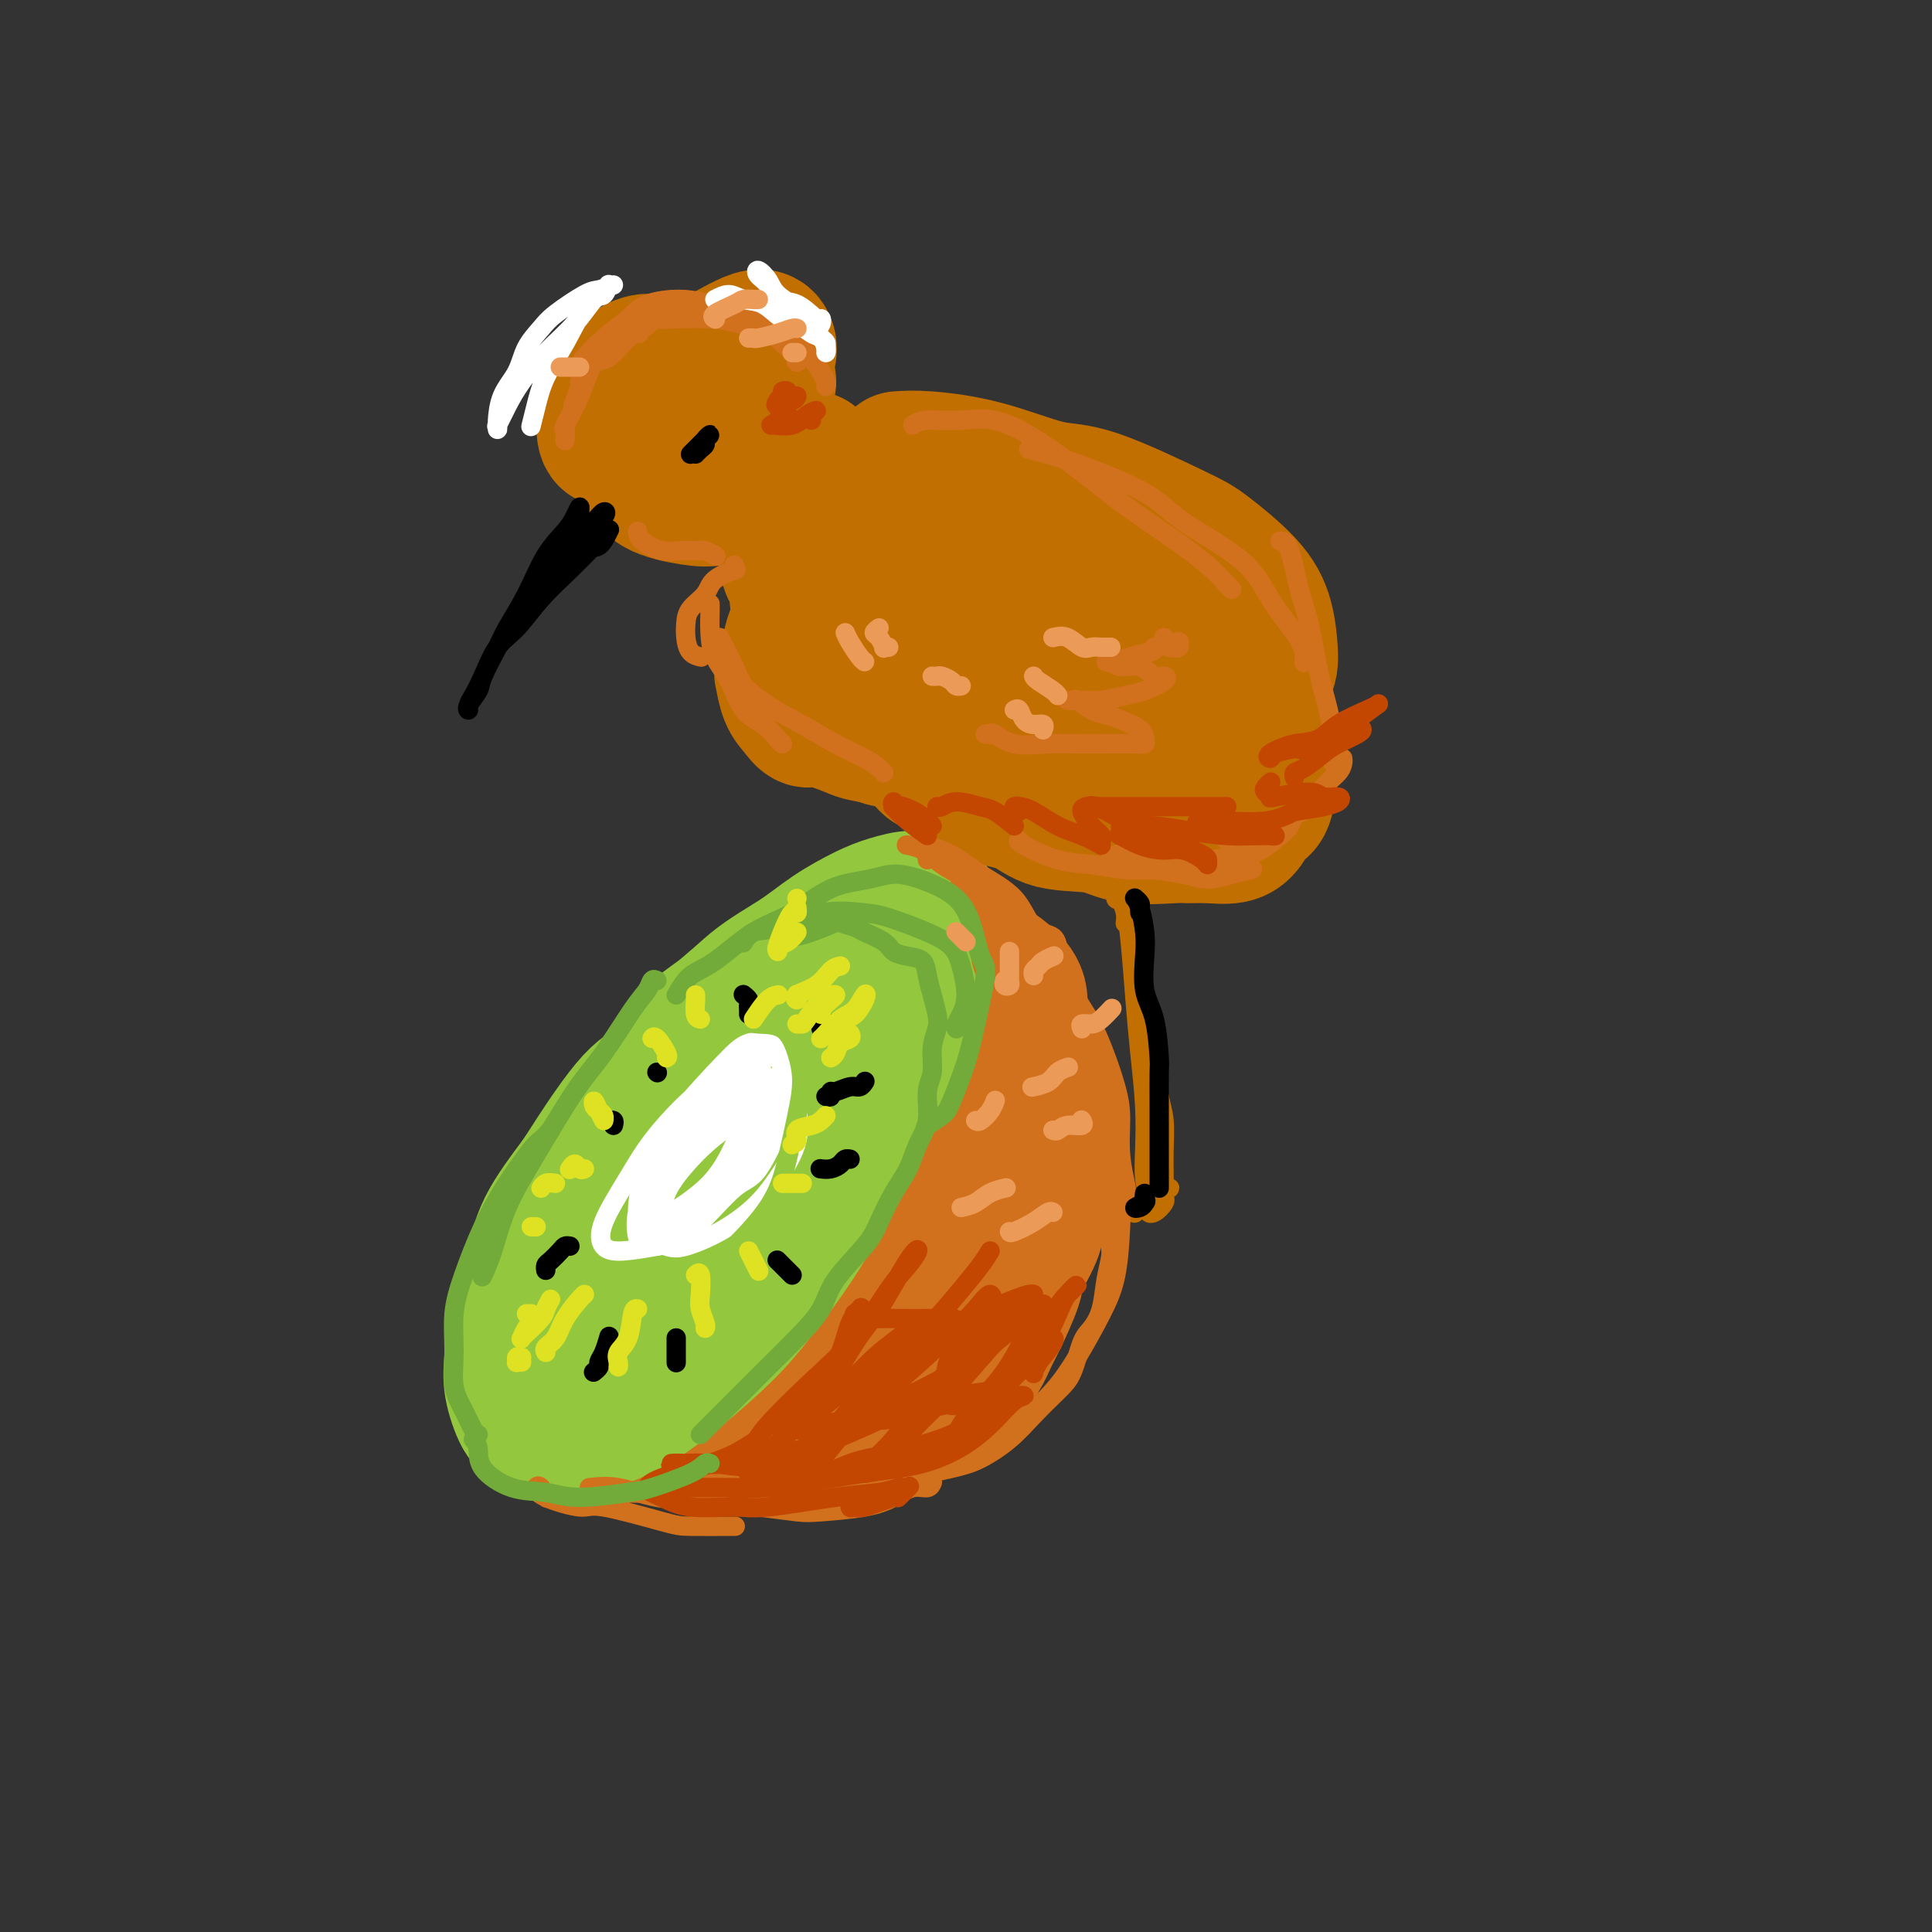 <svg viewBox='0 0 400 400' version='1.1' xmlns='http://www.w3.org/2000/svg' xmlns:xlink='http://www.w3.org/1999/xlink'><rect x="0" y="0" width="400" height="400" fill="#333333" stroke="none"/><g fill='none' stroke='rgb(210,113,29)' stroke-width='28' stroke-linecap='round' stroke-linejoin='round'><path d='M122,294c0.323,-0.051 0.647,-0.103 1,0c0.353,0.103 0.737,0.359 2,1c1.263,0.641 3.405,1.666 5,2c1.595,0.334 2.643,-0.024 4,0c1.357,0.024 3.021,0.431 5,1c1.979,0.569 4.271,1.302 7,1c2.729,-0.302 5.893,-1.637 9,-2c3.107,-0.363 6.157,0.247 9,0c2.843,-0.247 5.478,-1.350 8,-2c2.522,-0.650 4.929,-0.848 7,-1c2.071,-0.152 3.804,-0.259 6,-1c2.196,-0.741 4.854,-2.117 7,-3c2.146,-0.883 3.781,-1.275 5,-2c1.219,-0.725 2.022,-1.783 3,-3c0.978,-1.217 2.130,-2.591 3,-4c0.870,-1.409 1.459,-2.852 2,-4c0.541,-1.148 1.034,-2.002 2,-4c0.966,-1.998 2.405,-5.139 3,-7c0.595,-1.861 0.345,-2.443 1,-4c0.655,-1.557 2.213,-4.088 3,-6c0.787,-1.912 0.803,-3.205 1,-5c0.197,-1.795 0.577,-4.092 1,-6c0.423,-1.908 0.891,-3.428 1,-5c0.109,-1.572 -0.142,-3.198 0,-5c0.142,-1.802 0.675,-3.782 1,-5c0.325,-1.218 0.441,-1.674 0,-3c-0.441,-1.326 -1.438,-3.520 -2,-5c-0.562,-1.480 -0.690,-2.245 -1,-3c-0.310,-0.755 -0.803,-1.502 -1,-2c-0.197,-0.498 -0.099,-0.749 0,-1'/><path d='M214,216c-0.796,-2.392 -0.785,-1.371 -1,-1c-0.215,0.371 -0.656,0.092 -1,0c-0.344,-0.092 -0.591,0.002 -1,0c-0.409,-0.002 -0.979,-0.101 -2,0c-1.021,0.101 -2.494,0.401 -4,1c-1.506,0.599 -3.047,1.498 -4,2c-0.953,0.502 -1.320,0.609 -2,1c-0.680,0.391 -1.675,1.068 -3,2c-1.325,0.932 -2.980,2.120 -4,3c-1.020,0.880 -1.405,1.451 -3,3c-1.595,1.549 -4.400,4.075 -6,6c-1.600,1.925 -1.997,3.250 -3,5c-1.003,1.750 -2.614,3.925 -4,6c-1.386,2.075 -2.546,4.049 -4,6c-1.454,1.951 -3.200,3.878 -5,6c-1.800,2.122 -3.654,4.440 -6,7c-2.346,2.560 -5.183,5.361 -7,7c-1.817,1.639 -2.614,2.117 -5,4c-2.386,1.883 -6.361,5.173 -8,7c-1.639,1.827 -0.943,2.193 -2,3c-1.057,0.807 -3.868,2.055 -5,3c-1.132,0.945 -0.585,1.586 0,2c0.585,0.414 1.209,0.601 2,1c0.791,0.399 1.748,1.009 3,1c1.252,-0.009 2.800,-0.636 5,-1c2.200,-0.364 5.052,-0.465 8,-1c2.948,-0.535 5.992,-1.505 9,-3c3.008,-1.495 5.982,-3.514 9,-5c3.018,-1.486 6.082,-2.439 9,-4c2.918,-1.561 5.691,-3.732 8,-6c2.309,-2.268 4.155,-4.634 6,-7'/><path d='M193,264c3.158,-3.272 4.054,-4.950 5,-7c0.946,-2.050 1.942,-4.470 3,-7c1.058,-2.530 2.177,-5.171 3,-8c0.823,-2.829 1.350,-5.846 2,-8c0.650,-2.154 1.423,-3.443 2,-5c0.577,-1.557 0.957,-3.380 1,-4c0.043,-0.620 -0.250,-0.035 -1,0c-0.750,0.035 -1.955,-0.480 -3,0c-1.045,0.480 -1.929,1.956 -4,4c-2.071,2.044 -5.330,4.656 -8,7c-2.670,2.344 -4.753,4.421 -7,7c-2.247,2.579 -4.659,5.661 -7,8c-2.341,2.339 -4.612,3.935 -7,6c-2.388,2.065 -4.892,4.599 -7,7c-2.108,2.401 -3.819,4.668 -6,7c-2.181,2.332 -4.832,4.728 -6,6c-1.168,1.272 -0.853,1.419 -1,2c-0.147,0.581 -0.756,1.594 -1,2c-0.244,0.406 -0.122,0.203 0,0'/><path d='M133,287c-0.979,0.361 -1.959,0.721 -3,1c-1.041,0.279 -2.144,0.476 -3,1c-0.856,0.524 -1.467,1.374 -1,1c0.467,-0.374 2.011,-1.973 3,-3c0.989,-1.027 1.421,-1.484 3,-3c1.579,-1.516 4.303,-4.093 6,-6c1.697,-1.907 2.367,-3.144 4,-5c1.633,-1.856 4.229,-4.329 6,-6c1.771,-1.671 2.716,-2.538 5,-5c2.284,-2.462 5.907,-6.517 8,-9c2.093,-2.483 2.657,-3.393 4,-5c1.343,-1.607 3.465,-3.910 5,-6c1.535,-2.090 2.481,-3.966 4,-6c1.519,-2.034 3.609,-4.226 5,-6c1.391,-1.774 2.083,-3.128 3,-5c0.917,-1.872 2.059,-4.260 3,-6c0.941,-1.740 1.680,-2.833 3,-4c1.320,-1.167 3.221,-2.410 4,-4c0.779,-1.590 0.434,-3.527 1,-5c0.566,-1.473 2.042,-2.483 3,-3c0.958,-0.517 1.400,-0.540 2,-1c0.600,-0.460 1.360,-1.356 2,-2c0.640,-0.644 1.162,-1.035 2,-1c0.838,0.035 1.994,0.496 3,1c1.006,0.504 1.864,1.049 3,2c1.136,0.951 2.552,2.306 3,4c0.448,1.694 -0.072,3.725 0,6c0.072,2.275 0.735,4.793 1,7c0.265,2.207 0.133,4.104 0,6'/><path d='M212,225c-0.105,4.555 -0.869,6.443 -1,8c-0.131,1.557 0.371,2.782 0,5c-0.371,2.218 -1.615,5.430 -2,7c-0.385,1.570 0.089,1.500 0,2c-0.089,0.500 -0.740,1.572 -1,2c-0.260,0.428 -0.130,0.214 0,0'/></g>
<g fill='none' stroke='rgb(147,200,62)' stroke-width='28' stroke-linecap='round' stroke-linejoin='round'><path d='M169,198c-0.022,-0.076 -0.044,-0.152 -1,0c-0.956,0.152 -2.844,0.532 -4,1c-1.156,0.468 -1.578,1.025 -3,2c-1.422,0.975 -3.842,2.368 -6,4c-2.158,1.632 -4.052,3.504 -6,5c-1.948,1.496 -3.950,2.615 -6,5c-2.050,2.385 -4.149,6.035 -6,8c-1.851,1.965 -3.453,2.245 -6,5c-2.547,2.755 -6.038,7.986 -8,11c-1.962,3.014 -2.396,3.810 -4,6c-1.604,2.190 -4.379,5.773 -6,9c-1.621,3.227 -2.089,6.097 -3,9c-0.911,2.903 -2.267,5.837 -3,9c-0.733,3.163 -0.845,6.555 -1,9c-0.155,2.445 -0.355,3.944 0,6c0.355,2.056 1.264,4.670 2,6c0.736,1.330 1.298,1.377 3,2c1.702,0.623 4.544,1.821 7,2c2.456,0.179 4.527,-0.660 7,-2c2.473,-1.340 5.349,-3.183 8,-5c2.651,-1.817 5.077,-3.610 8,-6c2.923,-2.390 6.342,-5.376 9,-8c2.658,-2.624 4.556,-4.887 7,-8c2.444,-3.113 5.434,-7.076 8,-11c2.566,-3.924 4.708,-7.808 7,-12c2.292,-4.192 4.733,-8.693 7,-13c2.267,-4.307 4.359,-8.422 6,-12c1.641,-3.578 2.832,-6.619 4,-9c1.168,-2.381 2.315,-4.103 3,-7c0.685,-2.897 0.910,-6.971 1,-9c0.090,-2.029 0.045,-2.015 0,-2'/><path d='M193,193c1.127,-5.464 -0.055,-5.625 -1,-6c-0.945,-0.375 -1.652,-0.965 -3,-1c-1.348,-0.035 -3.338,0.487 -5,1c-1.662,0.513 -2.997,1.019 -5,2c-2.003,0.981 -4.674,2.437 -7,4c-2.326,1.563 -4.307,3.233 -7,5c-2.693,1.767 -6.096,3.632 -9,6c-2.904,2.368 -5.308,5.241 -8,8c-2.692,2.759 -5.673,5.405 -8,8c-2.327,2.595 -3.999,5.139 -6,8c-2.001,2.861 -4.331,6.040 -6,9c-1.669,2.960 -2.677,5.701 -4,9c-1.323,3.299 -2.961,7.157 -4,11c-1.039,3.843 -1.478,7.671 -2,11c-0.522,3.329 -1.126,6.158 -1,9c0.126,2.842 0.984,5.698 2,8c1.016,2.302 2.191,4.051 3,5c0.809,0.949 1.252,1.097 3,0c1.748,-1.097 4.803,-3.439 8,-6c3.197,-2.561 6.538,-5.343 10,-9c3.462,-3.657 7.046,-8.191 11,-13c3.954,-4.809 8.277,-9.894 11,-14c2.723,-4.106 3.846,-7.232 6,-11c2.154,-3.768 5.341,-8.177 7,-12c1.659,-3.823 1.792,-7.060 2,-10c0.208,-2.940 0.493,-5.583 0,-7c-0.493,-1.417 -1.762,-1.609 -3,-2c-1.238,-0.391 -2.445,-0.981 -5,0c-2.555,0.981 -6.457,3.533 -10,7c-3.543,3.467 -6.727,7.848 -10,12c-3.273,4.152 -6.637,8.076 -10,12'/><path d='M142,237c-4.277,5.328 -4.971,6.649 -6,9c-1.029,2.351 -2.393,5.731 -3,8c-0.607,2.269 -0.457,3.425 0,4c0.457,0.575 1.220,0.567 3,0c1.780,-0.567 4.578,-1.693 7,-4c2.422,-2.307 4.467,-5.795 6,-8c1.533,-2.205 2.555,-3.127 4,-5c1.445,-1.873 3.312,-4.697 4,-6c0.688,-1.303 0.197,-1.087 0,-1c-0.197,0.087 -0.098,0.043 0,0'/></g>
<g fill='none' stroke='rgb(194,111,1)' stroke-width='28' stroke-linecap='round' stroke-linejoin='round'><path d='M133,77c-0.125,-0.315 -0.249,-0.631 0,-1c0.249,-0.369 0.872,-0.792 1,-1c0.128,-0.208 -0.239,-0.202 -1,0c-0.761,0.202 -1.916,0.598 -3,2c-1.084,1.402 -2.096,3.809 -3,5c-0.904,1.191 -1.699,1.165 -2,2c-0.301,0.835 -0.109,2.529 0,4c0.109,1.471 0.133,2.717 1,3c0.867,0.283 2.576,-0.396 4,-1c1.424,-0.604 2.561,-1.132 4,-2c1.439,-0.868 3.179,-2.077 4,-3c0.821,-0.923 0.723,-1.560 1,-3c0.277,-1.440 0.929,-3.681 1,-5c0.071,-1.319 -0.440,-1.714 -1,-2c-0.560,-0.286 -1.169,-0.461 -2,0c-0.831,0.461 -1.883,1.560 -3,3c-1.117,1.440 -2.299,3.223 -3,4c-0.701,0.777 -0.920,0.548 -1,1c-0.080,0.452 -0.022,1.583 0,2c0.022,0.417 0.006,0.119 0,0c-0.006,-0.119 -0.003,-0.060 0,0'/><path d='M132,94c0.285,-0.650 0.570,-1.301 1,-2c0.430,-0.699 1.003,-1.448 2,-2c0.997,-0.552 2.416,-0.908 4,-2c1.584,-1.092 3.332,-2.920 5,-4c1.668,-1.080 3.256,-1.413 5,-2c1.744,-0.587 3.645,-1.428 5,-2c1.355,-0.572 2.164,-0.874 3,-1c0.836,-0.126 1.697,-0.076 2,0c0.303,0.076 0.046,0.177 0,0c-0.046,-0.177 0.117,-0.633 0,-1c-0.117,-0.367 -0.516,-0.646 -1,-1c-0.484,-0.354 -1.053,-0.783 -2,-1c-0.947,-0.217 -2.273,-0.222 -4,0c-1.727,0.222 -3.855,0.672 -6,1c-2.145,0.328 -4.308,0.536 -6,1c-1.692,0.464 -2.912,1.185 -4,2c-1.088,0.815 -2.042,1.725 -3,3c-0.958,1.275 -1.920,2.915 -2,5c-0.080,2.085 0.722,4.614 1,6c0.278,1.386 0.034,1.630 1,2c0.966,0.370 3.144,0.867 5,1c1.856,0.133 3.390,-0.096 5,-1c1.610,-0.904 3.294,-2.482 5,-4c1.706,-1.518 3.433,-2.974 5,-5c1.567,-2.026 2.974,-4.621 4,-7c1.026,-2.379 1.672,-4.542 2,-6c0.328,-1.458 0.339,-2.211 0,-3c-0.339,-0.789 -1.029,-1.614 -3,-1c-1.971,0.614 -5.223,2.665 -8,4c-2.777,1.335 -5.079,1.953 -7,3c-1.921,1.047 -3.460,2.524 -5,4'/><path d='M136,81c-4.300,2.669 -3.550,4.340 -4,6c-0.450,1.660 -2.099,3.308 -2,5c0.099,1.692 1.946,3.428 3,5c1.054,1.572 1.315,2.981 3,4c1.685,1.019 4.793,1.650 7,2c2.207,0.350 3.513,0.419 6,0c2.487,-0.419 6.155,-1.328 9,-2c2.845,-0.672 4.866,-1.108 6,-2c1.134,-0.892 1.382,-2.240 2,-3c0.618,-0.760 1.605,-0.931 2,-1c0.395,-0.069 0.197,-0.034 0,0'/><path d='M186,95c1.522,-0.108 3.044,-0.215 6,0c2.956,0.215 7.346,0.753 12,2c4.654,1.247 9.571,3.203 13,4c3.429,0.797 5.370,0.437 10,2c4.630,1.563 11.948,5.051 16,7c4.052,1.949 4.837,2.359 7,4c2.163,1.641 5.703,4.511 8,7c2.297,2.489 3.349,4.595 4,7c0.651,2.405 0.901,5.109 1,7c0.099,1.891 0.049,2.969 -1,5c-1.049,2.031 -3.095,5.014 -5,7c-1.905,1.986 -3.670,2.973 -5,4c-1.330,1.027 -2.226,2.093 -5,3c-2.774,0.907 -7.426,1.656 -10,2c-2.574,0.344 -3.070,0.283 -6,0c-2.930,-0.283 -8.296,-0.787 -12,-1c-3.704,-0.213 -5.748,-0.134 -9,-1c-3.252,-0.866 -7.714,-2.676 -11,-4c-3.286,-1.324 -5.396,-2.161 -7,-3c-1.604,-0.839 -2.703,-1.680 -4,-3c-1.297,-1.320 -2.792,-3.119 -4,-5c-1.208,-1.881 -2.127,-3.843 -3,-6c-0.873,-2.157 -1.698,-4.507 -2,-6c-0.302,-1.493 -0.081,-2.127 0,-3c0.081,-0.873 0.022,-1.984 0,-3c-0.022,-1.016 -0.007,-1.939 0,-3c0.007,-1.061 0.008,-2.262 0,-3c-0.008,-0.738 -0.023,-1.012 0,-1c0.023,0.012 0.083,0.311 0,0c-0.083,-0.311 -0.309,-1.232 -1,-2c-0.691,-0.768 -1.845,-1.384 -3,-2'/><path d='M175,110c-1.755,-4.670 -1.643,-1.845 -3,0c-1.357,1.845 -4.183,2.711 -6,3c-1.817,0.289 -2.626,-0.000 -3,1c-0.374,1.000 -0.315,3.290 1,5c1.315,1.710 3.886,2.839 6,4c2.114,1.161 3.772,2.353 7,4c3.228,1.647 8.025,3.748 13,5c4.975,1.252 10.126,1.656 15,2c4.874,0.344 9.471,0.629 14,1c4.529,0.371 8.991,0.829 12,1c3.009,0.171 4.565,0.056 6,0c1.435,-0.056 2.751,-0.051 4,0c1.249,0.051 2.433,0.150 3,0c0.567,-0.150 0.517,-0.548 0,-1c-0.517,-0.452 -1.499,-0.958 -3,-2c-1.501,-1.042 -3.519,-2.619 -6,-4c-2.481,-1.381 -5.424,-2.566 -9,-4c-3.576,-1.434 -7.784,-3.117 -12,-5c-4.216,-1.883 -8.439,-3.967 -12,-5c-3.561,-1.033 -6.461,-1.016 -10,-1c-3.539,0.016 -7.719,0.031 -11,0c-3.281,-0.031 -5.663,-0.108 -8,0c-2.337,0.108 -4.628,0.402 -6,1c-1.372,0.598 -1.826,1.500 -2,3c-0.174,1.500 -0.070,3.597 0,5c0.070,1.403 0.106,2.113 1,4c0.894,1.887 2.646,4.950 4,7c1.354,2.050 2.311,3.085 4,4c1.689,0.915 4.108,1.708 5,2c0.892,0.292 0.255,0.083 0,0c-0.255,-0.083 -0.127,-0.042 0,0'/><path d='M173,123c-0.982,0.165 -1.965,0.329 -3,1c-1.035,0.671 -2.123,1.847 -3,3c-0.877,1.153 -1.542,2.281 -2,3c-0.458,0.719 -0.709,1.028 -1,2c-0.291,0.972 -0.622,2.605 -1,4c-0.378,1.395 -0.803,2.550 -1,3c-0.197,0.450 -0.166,0.196 0,1c0.166,0.804 0.468,2.667 1,4c0.532,1.333 1.295,2.136 2,3c0.705,0.864 1.353,1.789 2,2c0.647,0.211 1.291,-0.293 3,0c1.709,0.293 4.481,1.384 6,2c1.519,0.616 1.785,0.756 3,1c1.215,0.244 3.379,0.590 5,1c1.621,0.410 2.699,0.883 4,1c1.301,0.117 2.824,-0.122 4,0c1.176,0.122 2.006,0.606 3,1c0.994,0.394 2.151,0.697 3,1c0.849,0.303 1.390,0.607 2,1c0.610,0.393 1.287,0.875 2,1c0.713,0.125 1.460,-0.107 2,0c0.540,0.107 0.872,0.553 1,1c0.128,0.447 0.052,0.894 1,1c0.948,0.106 2.920,-0.130 4,0c1.080,0.130 1.270,0.627 2,1c0.730,0.373 2.002,0.622 3,1c0.998,0.378 1.723,0.886 3,1c1.277,0.114 3.105,-0.165 4,0c0.895,0.165 0.856,0.775 2,1c1.144,0.225 3.470,0.064 5,0c1.530,-0.064 2.265,-0.032 3,0'/><path d='M232,164c11.087,2.363 6.306,0.770 5,0c-1.306,-0.770 0.863,-0.717 3,-1c2.137,-0.283 4.243,-0.903 6,-1c1.757,-0.097 3.164,0.328 4,0c0.836,-0.328 1.100,-1.408 2,-2c0.900,-0.592 2.437,-0.695 3,-1c0.563,-0.305 0.152,-0.813 0,-1c-0.152,-0.187 -0.043,-0.053 0,0c0.043,0.053 0.022,0.027 0,0'/><path d='M187,109c0.254,-0.164 0.509,-0.329 2,0c1.491,0.329 4.219,1.150 7,2c2.781,0.850 5.615,1.727 9,3c3.385,1.273 7.321,2.940 10,4c2.679,1.060 4.100,1.513 8,3c3.900,1.487 10.280,4.008 14,6c3.720,1.992 4.779,3.456 7,5c2.221,1.544 5.604,3.170 8,5c2.396,1.830 3.805,3.865 5,6c1.195,2.135 2.174,4.369 3,6c0.826,1.631 1.497,2.659 2,4c0.503,1.341 0.837,2.996 1,4c0.163,1.004 0.156,1.359 0,3c-0.156,1.641 -0.459,4.569 -1,6c-0.541,1.431 -1.318,1.364 -2,2c-0.682,0.636 -1.268,1.974 -2,3c-0.732,1.026 -1.608,1.741 -3,2c-1.392,0.259 -3.298,0.062 -5,0c-1.702,-0.062 -3.200,0.010 -4,0c-0.800,-0.010 -0.904,-0.104 -3,0c-2.096,0.104 -6.186,0.404 -9,0c-2.814,-0.404 -4.352,-1.514 -7,-2c-2.648,-0.486 -6.404,-0.348 -9,-1c-2.596,-0.652 -4.031,-2.094 -6,-3c-1.969,-0.906 -4.472,-1.277 -7,-2c-2.528,-0.723 -5.082,-1.799 -7,-3c-1.918,-1.201 -3.202,-2.526 -4,-3c-0.798,-0.474 -1.111,-0.096 -2,-1c-0.889,-0.904 -2.355,-3.090 -4,-4c-1.645,-0.910 -3.470,-0.546 -5,-1c-1.530,-0.454 -2.765,-1.727 -4,-3'/><path d='M179,150c-5.976,-3.321 -1.417,-1.625 0,-1c1.417,0.625 -0.310,0.179 -1,0c-0.690,-0.179 -0.345,-0.089 0,0'/></g>
<g fill='none' stroke='rgb(194,111,1)' stroke-width='4' stroke-linecap='round' stroke-linejoin='round'><path d='M233,186c0.333,0.378 0.667,0.756 1,2c0.333,1.244 0.667,3.355 1,5c0.333,1.645 0.666,2.824 1,5c0.334,2.176 0.668,5.350 1,8c0.332,2.650 0.663,4.777 1,7c0.337,2.223 0.679,4.542 1,7c0.321,2.458 0.622,5.057 1,7c0.378,1.943 0.833,3.232 1,5c0.167,1.768 0.045,4.015 0,6c-0.045,1.985 -0.012,3.707 0,5c0.012,1.293 0.003,2.156 0,3c-0.003,0.844 -0.001,1.670 0,2c0.001,0.330 0.000,0.165 0,0'/><path d='M241,247c-0.100,-0.204 -0.199,-0.409 -1,0c-0.801,0.409 -2.303,1.430 -3,2c-0.697,0.570 -0.589,0.688 -1,1c-0.411,0.312 -1.341,0.817 -2,1c-0.659,0.183 -1.048,0.043 -1,0c0.048,-0.043 0.531,0.010 1,0c0.469,-0.010 0.923,-0.083 1,0c0.077,0.083 -0.225,0.324 0,0c0.225,-0.324 0.975,-1.211 2,-2c1.025,-0.789 2.324,-1.478 3,-2c0.676,-0.522 0.730,-0.875 1,-1c0.270,-0.125 0.758,-0.020 1,0c0.242,0.020 0.238,-0.046 0,0c-0.238,0.046 -0.711,0.202 -1,1c-0.289,0.798 -0.393,2.238 -1,3c-0.607,0.762 -1.718,0.845 -2,1c-0.282,0.155 0.265,0.382 1,0c0.735,-0.382 1.660,-1.372 2,-2c0.340,-0.628 0.097,-0.894 0,-1c-0.097,-0.106 -0.049,-0.053 0,0'/><path d='M234,183c0.107,-0.353 0.214,-0.707 0,-1c-0.214,-0.293 -0.748,-0.527 -1,0c-0.252,0.527 -0.221,1.814 0,4c0.221,2.186 0.634,5.272 1,9c0.366,3.728 0.686,8.097 1,12c0.314,3.903 0.623,7.340 1,11c0.377,3.660 0.823,7.541 1,11c0.177,3.459 0.086,6.494 0,9c-0.086,2.506 -0.167,4.483 0,6c0.167,1.517 0.581,2.575 1,3c0.419,0.425 0.844,0.219 1,0c0.156,-0.219 0.042,-0.450 0,-1c-0.042,-0.550 -0.011,-1.417 0,-2c0.011,-0.583 0.003,-0.881 0,-1c-0.003,-0.119 -0.002,-0.060 0,0'/><path d='M234,181c-0.091,0.423 -0.183,0.845 0,2c0.183,1.155 0.640,3.042 1,6c0.360,2.958 0.622,6.987 1,11c0.378,4.013 0.872,8.011 1,12c0.128,3.989 -0.108,7.969 0,11c0.108,3.031 0.561,5.112 1,7c0.439,1.888 0.864,3.582 1,5c0.136,1.418 -0.016,2.558 0,3c0.016,0.442 0.200,0.185 0,-1c-0.200,-1.185 -0.786,-3.297 -1,-4c-0.214,-0.703 -0.058,0.003 0,0c0.058,-0.003 0.016,-0.715 0,-1c-0.016,-0.285 -0.008,-0.142 0,0'/><path d='M231,180c0.031,1.215 0.062,2.430 0,3c-0.062,0.570 -0.217,0.495 0,1c0.217,0.505 0.805,1.591 1,2c0.195,0.409 -0.004,0.142 0,0c0.004,-0.142 0.210,-0.158 0,0c-0.210,0.158 -0.837,0.490 -1,0c-0.163,-0.490 0.138,-1.801 0,-3c-0.138,-1.199 -0.714,-2.284 -1,-3c-0.286,-0.716 -0.283,-1.062 0,-1c0.283,0.062 0.846,0.532 1,1c0.154,0.468 -0.102,0.935 0,2c0.102,1.065 0.564,2.729 1,4c0.436,1.271 0.848,2.150 1,3c0.152,0.850 0.043,1.671 0,2c-0.043,0.329 -0.022,0.164 0,0'/></g>
<g fill='none' stroke='rgb(210,113,29)' stroke-width='4' stroke-linecap='round' stroke-linejoin='round'><path d='M126,70c1.144,-1.208 2.287,-2.416 3,-3c0.713,-0.584 0.995,-0.544 2,-1c1.005,-0.456 2.734,-1.409 5,-2c2.266,-0.591 5.071,-0.819 7,-1c1.929,-0.181 2.983,-0.315 5,0c2.017,0.315 4.996,1.079 7,2c2.004,0.921 3.034,1.998 4,3c0.966,1.002 1.869,1.927 3,3c1.131,1.073 2.490,2.292 3,3c0.510,0.708 0.173,0.906 0,1c-0.173,0.094 -0.180,0.085 0,0c0.180,-0.085 0.547,-0.247 0,-1c-0.547,-0.753 -2.008,-2.097 -3,-3c-0.992,-0.903 -1.514,-1.366 -3,-2c-1.486,-0.634 -3.936,-1.441 -6,-2c-2.064,-0.559 -3.741,-0.871 -6,-1c-2.259,-0.129 -5.099,-0.076 -7,0c-1.901,0.076 -2.864,0.174 -4,0c-1.136,-0.174 -2.446,-0.620 -3,-1c-0.554,-0.380 -0.352,-0.695 0,-1c0.352,-0.305 0.855,-0.599 2,-1c1.145,-0.401 2.932,-0.909 5,-1c2.068,-0.091 4.417,0.234 7,1c2.583,0.766 5.400,1.973 8,3c2.600,1.027 4.984,1.872 7,3c2.016,1.128 3.665,2.537 5,4c1.335,1.463 2.358,2.980 3,4c0.642,1.020 0.904,1.544 1,2c0.096,0.456 0.028,0.845 0,1c-0.028,0.155 -0.014,0.078 0,0'/><path d='M157,68c-2.071,-1.611 -4.142,-3.222 -6,-4c-1.858,-0.778 -3.504,-0.723 -5,-1c-1.496,-0.277 -2.843,-0.886 -5,-1c-2.157,-0.114 -5.124,0.267 -7,1c-1.876,0.733 -2.660,1.818 -4,3c-1.340,1.182 -3.235,2.461 -5,4c-1.765,1.539 -3.398,3.337 -4,4c-0.602,0.663 -0.172,0.189 0,0c0.172,-0.189 0.086,-0.095 0,0'/><path d='M135,66c-0.413,0.726 -0.826,1.453 -2,2c-1.174,0.547 -3.110,0.915 -5,2c-1.890,1.085 -3.736,2.887 -5,5c-1.264,2.113 -1.946,4.539 -3,7c-1.054,2.461 -2.478,4.959 -3,6c-0.522,1.041 -0.140,0.627 0,1c0.140,0.373 0.040,1.535 0,2c-0.040,0.465 -0.020,0.232 0,0'/><path d='M120,79c1.035,-1.691 2.069,-3.381 3,-4c0.931,-0.619 1.758,-0.166 3,-1c1.242,-0.834 2.898,-2.955 4,-4c1.102,-1.045 1.650,-1.015 2,-1c0.350,0.015 0.503,0.016 0,0c-0.503,-0.016 -1.662,-0.048 -3,1c-1.338,1.048 -2.853,3.178 -4,4c-1.147,0.822 -1.924,0.337 -3,2c-1.076,1.663 -2.450,5.475 -3,7c-0.550,1.525 -0.275,0.762 0,0'/><path d='M132,110c0.060,0.618 0.119,1.236 1,2c0.881,0.764 2.583,1.672 4,2c1.417,0.328 2.548,0.074 4,0c1.452,-0.074 3.224,0.032 4,0c0.776,-0.032 0.555,-0.201 1,0c0.445,0.201 1.556,0.772 2,1c0.444,0.228 0.222,0.114 0,0'/><path d='M152,117c-0.111,0.464 -0.222,0.928 0,1c0.222,0.072 0.778,-0.249 0,0c-0.778,0.249 -2.888,1.066 -4,2c-1.112,0.934 -1.224,1.984 -2,3c-0.776,1.016 -2.214,1.999 -3,3c-0.786,1.001 -0.918,2.019 -1,3c-0.082,0.981 -0.113,1.923 0,3c0.113,1.077 0.371,2.289 1,3c0.629,0.711 1.631,0.922 2,1c0.369,0.078 0.105,0.022 0,0c-0.105,-0.022 -0.053,-0.011 0,0'/><path d='M147,125c0.011,0.515 0.021,1.030 0,2c-0.021,0.970 -0.074,2.394 0,4c0.074,1.606 0.275,3.393 1,5c0.725,1.607 1.974,3.033 3,5c1.026,1.967 1.830,4.475 3,6c1.170,1.525 2.705,2.069 4,3c1.295,0.931 2.349,2.251 3,3c0.651,0.749 0.900,0.928 1,1c0.100,0.072 0.050,0.036 0,0'/><path d='M159,148c-1.402,-1.112 -2.803,-2.224 -4,-4c-1.197,-1.776 -2.189,-4.217 -3,-6c-0.811,-1.783 -1.440,-2.907 -2,-4c-0.560,-1.093 -1.051,-2.155 -1,-2c0.051,0.155 0.644,1.529 1,3c0.356,1.471 0.476,3.041 2,5c1.524,1.959 4.453,4.307 7,6c2.547,1.693 4.710,2.730 7,4c2.290,1.270 4.705,2.771 7,4c2.295,1.229 4.471,2.185 6,3c1.529,0.815 2.412,1.489 3,2c0.588,0.511 0.882,0.860 1,1c0.118,0.140 0.059,0.070 0,0'/><path d='M204,152c0.433,-0.016 0.866,-0.033 1,0c0.134,0.033 -0.030,0.114 0,0c0.030,-0.114 0.256,-0.423 1,0c0.744,0.423 2.006,1.577 4,2c1.994,0.423 4.720,0.114 7,0c2.280,-0.114 4.114,-0.033 6,0c1.886,0.033 3.826,0.017 6,0c2.174,-0.017 4.584,-0.036 6,0c1.416,0.036 1.838,0.125 2,0c0.162,-0.125 0.063,-0.466 0,-1c-0.063,-0.534 -0.090,-1.261 -1,-2c-0.910,-0.739 -2.701,-1.490 -4,-2c-1.299,-0.510 -2.104,-0.778 -3,-1c-0.896,-0.222 -1.884,-0.399 -3,-1c-1.116,-0.601 -2.361,-1.625 -3,-2c-0.639,-0.375 -0.672,-0.100 -1,0c-0.328,0.100 -0.951,0.023 -1,0c-0.049,-0.023 0.478,0.006 1,0c0.522,-0.006 1.041,-0.046 2,0c0.959,0.046 2.360,0.180 4,0c1.640,-0.180 3.520,-0.673 5,-1c1.480,-0.327 2.561,-0.488 4,-1c1.439,-0.512 3.238,-1.376 4,-2c0.762,-0.624 0.489,-1.008 0,-1c-0.489,0.008 -1.194,0.408 -2,0c-0.806,-0.408 -1.713,-1.625 -3,-2c-1.287,-0.375 -2.953,0.093 -4,0c-1.047,-0.093 -1.474,-0.746 -2,-1c-0.526,-0.254 -1.151,-0.109 -1,0c0.151,0.109 1.079,0.183 2,0c0.921,-0.183 1.835,-0.624 3,-1c1.165,-0.376 2.583,-0.688 4,-1'/><path d='M238,135c1.622,-0.533 1.178,-0.867 1,-1c-0.178,-0.133 -0.089,-0.067 0,0'/><path d='M242,134c0.859,0.111 1.719,0.222 2,0c0.281,-0.222 -0.016,-0.778 0,-1c0.016,-0.222 0.344,-0.111 0,0c-0.344,0.111 -1.362,0.222 -2,0c-0.638,-0.222 -0.897,-0.778 -1,-1c-0.103,-0.222 -0.052,-0.111 0,0'/><path d='M189,88c0.680,-0.454 1.359,-0.907 3,-1c1.641,-0.093 4.242,0.175 7,0c2.758,-0.175 5.672,-0.792 10,1c4.328,1.792 10.070,5.993 14,9c3.930,3.007 6.048,4.820 9,7c2.952,2.180 6.739,4.728 10,7c3.261,2.272 5.998,4.269 8,6c2.002,1.731 3.270,3.197 4,4c0.730,0.803 0.923,0.944 1,1c0.077,0.056 0.039,0.028 0,0'/><path d='M213,93c2.797,0.719 5.593,1.439 10,3c4.407,1.561 10.423,3.964 14,6c3.577,2.036 4.713,3.703 8,6c3.287,2.297 8.723,5.222 12,8c3.277,2.778 4.395,5.410 6,8c1.605,2.590 3.698,5.137 5,7c1.302,1.863 1.812,3.040 2,4c0.188,0.960 0.054,1.703 0,2c-0.054,0.297 -0.027,0.149 0,0'/><path d='M265,112c0.667,0.085 1.334,0.170 2,2c0.666,1.830 1.331,5.406 2,8c0.669,2.594 1.342,4.208 2,7c0.658,2.792 1.300,6.762 2,10c0.700,3.238 1.459,5.743 2,8c0.541,2.257 0.863,4.265 1,6c0.137,1.735 0.088,3.197 0,4c-0.088,0.803 -0.216,0.947 0,1c0.216,0.053 0.776,0.015 1,0c0.224,-0.015 0.112,-0.008 0,0'/><path d='M278,157c0.041,0.258 0.082,0.516 0,1c-0.082,0.484 -0.286,1.193 -1,2c-0.714,0.807 -1.938,1.711 -3,3c-1.062,1.289 -1.962,2.962 -3,4c-1.038,1.038 -2.215,1.441 -4,2c-1.785,0.559 -4.177,1.274 -6,2c-1.823,0.726 -3.076,1.463 -4,2c-0.924,0.537 -1.518,0.875 -2,1c-0.482,0.125 -0.852,0.036 -1,0c-0.148,-0.036 -0.074,-0.018 0,0'/><path d='M268,168c-0.295,1.126 -0.590,2.252 -1,3c-0.410,0.748 -0.934,1.118 -2,2c-1.066,0.882 -2.672,2.276 -4,3c-1.328,0.724 -2.376,0.780 -4,1c-1.624,0.220 -3.822,0.605 -6,1c-2.178,0.395 -4.335,0.799 -6,1c-1.665,0.201 -2.838,0.197 -4,0c-1.162,-0.197 -2.311,-0.589 -4,-1c-1.689,-0.411 -3.917,-0.842 -5,-1c-1.083,-0.158 -1.022,-0.042 -1,0c0.022,0.042 0.006,0.012 0,0c-0.006,-0.012 -0.003,-0.006 0,0'/><path d='M230,177c0.117,0.191 0.235,0.381 1,1c0.765,0.619 2.178,1.666 3,2c0.822,0.334 1.055,-0.044 3,0c1.945,0.044 5.603,0.509 8,1c2.397,0.491 3.532,1.007 5,1c1.468,-0.007 3.269,-0.538 5,-1c1.731,-0.462 3.392,-0.856 4,-1c0.608,-0.144 0.164,-0.039 0,0c-0.164,0.039 -0.047,0.011 0,0c0.047,-0.011 0.023,-0.006 0,0'/><path d='M211,174c-0.202,0.105 -0.404,0.210 1,1c1.404,0.790 4.415,2.264 7,3c2.585,0.736 4.745,0.733 7,1c2.255,0.267 4.604,0.804 7,1c2.396,0.196 4.837,0.053 6,0c1.163,-0.053 1.046,-0.015 1,0c-0.046,0.015 -0.023,0.008 0,0'/></g>
<g fill='none' stroke='rgb(0,0,0)' stroke-width='4' stroke-linecap='round' stroke-linejoin='round'><path d='M119,108c0.428,-0.351 0.857,-0.703 1,-1c0.143,-0.297 0.002,-0.540 0,-1c-0.002,-0.460 0.135,-1.137 0,-1c-0.135,0.137 -0.544,1.086 -1,2c-0.456,0.914 -0.960,1.792 -2,3c-1.040,1.208 -2.615,2.747 -4,5c-1.385,2.253 -2.579,5.221 -4,8c-1.421,2.779 -3.068,5.367 -4,7c-0.932,1.633 -1.150,2.309 -2,4c-0.850,1.691 -2.334,4.398 -3,6c-0.666,1.602 -0.516,2.099 -1,3c-0.484,0.901 -1.603,2.207 -2,3c-0.397,0.793 -0.074,1.072 0,1c0.074,-0.072 -0.102,-0.495 0,-1c0.102,-0.505 0.482,-1.091 1,-2c0.518,-0.909 1.174,-2.140 2,-4c0.826,-1.860 1.824,-4.349 3,-6c1.176,-1.651 2.532,-2.463 4,-4c1.468,-1.537 3.048,-3.798 5,-6c1.952,-2.202 4.276,-4.344 6,-6c1.724,-1.656 2.849,-2.825 4,-4c1.151,-1.175 2.328,-2.357 3,-3c0.672,-0.643 0.839,-0.746 1,-1c0.161,-0.254 0.316,-0.660 0,0c-0.316,0.660 -1.104,2.387 -2,3c-0.896,0.613 -1.900,0.113 -3,1c-1.100,0.887 -2.296,3.162 -3,4c-0.704,0.838 -0.915,0.239 -1,0c-0.085,-0.239 -0.042,-0.120 0,0'/><path d='M144,93c-0.629,0.629 -1.258,1.257 -1,1c0.258,-0.257 1.405,-1.401 2,-2c0.595,-0.599 0.640,-0.655 1,-1c0.360,-0.345 1.035,-0.978 1,-1c-0.035,-0.022 -0.780,0.569 -1,1c-0.220,0.431 0.085,0.703 0,1c-0.085,0.297 -0.561,0.618 -1,1c-0.439,0.382 -0.840,0.823 -1,1c-0.160,0.177 -0.080,0.088 0,0'/></g>
<g fill='none' stroke='rgb(210,113,29)' stroke-width='4' stroke-linecap='round' stroke-linejoin='round'><path d='M201,181c-0.099,0.145 -0.198,0.290 0,1c0.198,0.710 0.694,1.987 1,4c0.306,2.013 0.422,4.764 1,7c0.578,2.236 1.619,3.956 2,6c0.381,2.044 0.101,4.411 0,6c-0.101,1.589 -0.025,2.398 0,3c0.025,0.602 -0.001,0.996 0,1c0.001,0.004 0.029,-0.381 0,-1c-0.029,-0.619 -0.117,-1.471 0,-2c0.117,-0.529 0.437,-0.734 0,-2c-0.437,-1.266 -1.631,-3.592 -2,-6c-0.369,-2.408 0.086,-4.899 0,-7c-0.086,-2.101 -0.713,-3.812 -1,-5c-0.287,-1.188 -0.232,-1.853 0,-2c0.232,-0.147 0.643,0.225 1,1c0.357,0.775 0.659,1.954 1,4c0.341,2.046 0.720,4.959 1,7c0.280,2.041 0.460,3.210 1,5c0.540,1.790 1.438,4.202 2,5c0.562,0.798 0.788,-0.019 1,0c0.212,0.019 0.411,0.874 0,0c-0.411,-0.874 -1.431,-3.476 -2,-6c-0.569,-2.524 -0.685,-4.968 -1,-7c-0.315,-2.032 -0.828,-3.650 -1,-5c-0.172,-1.350 -0.003,-2.432 0,-3c0.003,-0.568 -0.159,-0.623 0,0c0.159,0.623 0.639,1.924 1,4c0.361,2.076 0.602,4.928 1,7c0.398,2.072 0.953,3.366 1,6c0.047,2.634 -0.415,6.610 -1,10c-0.585,3.390 -1.292,6.195 -2,9'/><path d='M205,221c-0.359,3.861 0.244,4.014 0,5c-0.244,0.986 -1.335,2.804 -2,4c-0.665,1.196 -0.904,1.770 -1,2c-0.096,0.230 -0.048,0.115 0,0'/><path d='M206,197c-0.482,0.830 -0.964,1.661 -1,3c-0.036,1.339 0.374,3.187 0,6c-0.374,2.813 -1.533,6.590 -3,11c-1.467,4.410 -3.243,9.454 -5,14c-1.757,4.546 -3.494,8.595 -5,12c-1.506,3.405 -2.782,6.167 -4,9c-1.218,2.833 -2.378,5.739 -3,7c-0.622,1.261 -0.706,0.878 -1,1c-0.294,0.122 -0.798,0.749 -1,1c-0.202,0.251 -0.101,0.125 0,0'/><path d='M202,212c-0.227,2.386 -0.455,4.773 -1,7c-0.545,2.227 -1.409,4.296 -3,8c-1.591,3.704 -3.911,9.043 -6,14c-2.089,4.957 -3.949,9.531 -6,14c-2.051,4.469 -4.294,8.831 -7,13c-2.706,4.169 -5.876,8.144 -9,12c-3.124,3.856 -6.204,7.594 -8,10c-1.796,2.406 -2.310,3.482 -4,5c-1.690,1.518 -4.558,3.479 -6,5c-1.442,1.521 -1.459,2.604 -2,3c-0.541,0.396 -1.607,0.107 -2,0c-0.393,-0.107 -0.112,-0.030 0,0c0.112,0.030 0.056,0.015 0,0'/><path d='M161,290c-0.762,0.412 -1.524,0.824 -3,2c-1.476,1.176 -3.667,3.118 -6,5c-2.333,1.882 -4.807,3.706 -7,5c-2.193,1.294 -4.105,2.060 -6,3c-1.895,0.940 -3.771,2.056 -6,3c-2.229,0.944 -4.809,1.717 -6,2c-1.191,0.283 -0.991,0.076 -2,0c-1.009,-0.076 -3.226,-0.020 -4,0c-0.774,0.020 -0.105,0.005 0,0c0.105,-0.005 -0.353,-0.001 -1,0c-0.647,0.001 -1.483,-0.000 -2,0c-0.517,0.000 -0.716,0.002 -1,0c-0.284,-0.002 -0.653,-0.008 -1,0c-0.347,0.008 -0.671,0.029 -1,0c-0.329,-0.029 -0.661,-0.108 -1,0c-0.339,0.108 -0.683,0.401 -1,0c-0.317,-0.401 -0.606,-1.497 -1,-2c-0.394,-0.503 -0.891,-0.412 -1,0c-0.109,0.412 0.170,1.144 2,2c1.830,0.856 5.209,1.837 7,2c1.791,0.163 1.993,-0.492 5,0c3.007,0.492 8.820,2.132 12,3c3.180,0.868 3.729,0.965 6,1c2.271,0.035 6.265,0.010 8,0c1.735,-0.010 1.210,-0.003 1,0c-0.210,0.003 -0.105,0.001 0,0'/><path d='M122,308c1.860,-0.202 3.719,-0.404 6,0c2.281,0.404 4.983,1.415 8,2c3.017,0.585 6.350,0.743 10,1c3.650,0.257 7.617,0.613 11,1c3.383,0.387 6.183,0.803 8,1c1.817,0.197 2.651,0.173 5,0c2.349,-0.173 6.213,-0.495 9,-1c2.787,-0.505 4.498,-1.193 6,-2c1.502,-0.807 2.794,-1.732 4,-2c1.206,-0.268 2.325,0.120 3,0c0.675,-0.120 0.907,-0.749 1,-1c0.093,-0.251 0.046,-0.126 0,0'/><path d='M143,312c0.050,0.079 0.101,0.159 1,0c0.899,-0.159 2.648,-0.556 5,-1c2.352,-0.444 5.307,-0.934 8,-1c2.693,-0.066 5.124,0.293 9,0c3.876,-0.293 9.197,-1.239 13,-2c3.803,-0.761 6.087,-1.339 9,-2c2.913,-0.661 6.453,-1.405 9,-2c2.547,-0.595 4.100,-1.041 6,-2c1.900,-0.959 4.147,-2.431 6,-4c1.853,-1.569 3.311,-3.234 5,-5c1.689,-1.766 3.608,-3.632 5,-5c1.392,-1.368 2.256,-2.237 3,-4c0.744,-1.763 1.366,-4.419 2,-6c0.634,-1.581 1.279,-2.086 2,-3c0.721,-0.914 1.517,-2.236 2,-4c0.483,-1.764 0.652,-3.969 1,-6c0.348,-2.031 0.875,-3.887 1,-5c0.125,-1.113 -0.152,-1.482 0,-3c0.152,-1.518 0.731,-4.184 1,-6c0.269,-1.816 0.227,-2.783 0,-5c-0.227,-2.217 -0.639,-5.683 -1,-8c-0.361,-2.317 -0.671,-3.486 -1,-5c-0.329,-1.514 -0.677,-3.372 -1,-5c-0.323,-1.628 -0.623,-3.024 -1,-4c-0.377,-0.976 -0.832,-1.532 -1,-2c-0.168,-0.468 -0.048,-0.848 0,-1c0.048,-0.152 0.024,-0.076 0,0'/><path d='M198,180c-0.327,-0.009 -0.653,-0.019 0,0c0.653,0.019 2.286,0.066 4,1c1.714,0.934 3.510,2.754 5,5c1.490,2.246 2.673,4.919 4,7c1.327,2.081 2.798,3.569 4,5c1.202,1.431 2.136,2.804 3,4c0.864,1.196 1.657,2.216 2,3c0.343,0.784 0.236,1.334 0,1c-0.236,-0.334 -0.602,-1.551 -1,-2c-0.398,-0.449 -0.828,-0.128 -1,0c-0.172,0.128 -0.086,0.064 0,0'/><path d='M191,176c-0.144,-0.432 -0.289,-0.864 0,-1c0.289,-0.136 1.011,0.026 1,0c-0.011,-0.026 -0.756,-0.238 0,0c0.756,0.238 3.011,0.926 5,2c1.989,1.074 3.710,2.532 6,4c2.290,1.468 5.149,2.944 7,5c1.851,2.056 2.694,4.693 4,6c1.306,1.307 3.075,1.286 4,2c0.925,0.714 1.006,2.163 1,3c-0.006,0.837 -0.100,1.063 0,1c0.100,-0.063 0.395,-0.415 0,-1c-0.395,-0.585 -1.481,-1.403 -3,-2c-1.519,-0.597 -3.472,-0.973 -5,-2c-1.528,-1.027 -2.630,-2.706 -4,-4c-1.370,-1.294 -3.006,-2.202 -4,-3c-0.994,-0.798 -1.344,-1.484 -2,-2c-0.656,-0.516 -1.616,-0.862 -2,-1c-0.384,-0.138 -0.192,-0.069 0,0'/><path d='M192,178c-0.075,-0.731 -0.149,-1.462 -1,-2c-0.851,-0.538 -2.477,-0.883 -3,-1c-0.523,-0.117 0.058,-0.005 0,0c-0.058,0.005 -0.753,-0.097 0,0c0.753,0.097 2.956,0.393 4,1c1.044,0.607 0.929,1.526 3,3c2.071,1.474 6.328,3.504 9,5c2.672,1.496 3.760,2.457 6,5c2.240,2.543 5.634,6.666 8,10c2.366,3.334 3.705,5.877 5,8c1.295,2.123 2.547,3.826 4,7c1.453,3.174 3.108,7.818 4,11c0.892,3.182 1.020,4.902 1,7c-0.020,2.098 -0.187,4.572 0,7c0.187,2.428 0.730,4.808 1,6c0.270,1.192 0.268,1.196 0,2c-0.268,0.804 -0.803,2.409 -1,3c-0.197,0.591 -0.056,0.169 0,0c0.056,-0.169 0.028,-0.084 0,0'/><path d='M231,245c0.408,0.307 0.816,0.614 1,2c0.184,1.386 0.144,3.849 0,7c-0.144,3.151 -0.393,6.988 -1,10c-0.607,3.012 -1.573,5.198 -3,8c-1.427,2.802 -3.314,6.219 -5,9c-1.686,2.781 -3.170,4.928 -5,7c-1.830,2.072 -4.006,4.071 -5,5c-0.994,0.929 -0.806,0.789 -1,1c-0.194,0.211 -0.770,0.775 -1,1c-0.230,0.225 -0.115,0.113 0,0'/></g>
<g fill='none' stroke='rgb(195,71,1)' stroke-width='4' stroke-linecap='round' stroke-linejoin='round'><path d='M136,309c1.313,-0.439 2.627,-0.879 7,-1c4.373,-0.121 11.806,0.076 16,0c4.194,-0.076 5.150,-0.424 8,-1c2.850,-0.576 7.596,-1.380 12,-2c4.404,-0.620 8.467,-1.056 12,-2c3.533,-0.944 6.537,-2.397 9,-4c2.463,-1.603 4.386,-3.356 6,-5c1.614,-1.644 2.920,-3.181 4,-4c1.080,-0.819 1.936,-0.922 2,-1c0.064,-0.078 -0.662,-0.133 -1,0c-0.338,0.133 -0.288,0.452 -1,1c-0.712,0.548 -2.187,1.324 -4,2c-1.813,0.676 -3.964,1.253 -5,2c-1.036,0.747 -0.959,1.664 -4,3c-3.041,1.336 -9.202,3.090 -13,4c-3.798,0.910 -5.235,0.976 -8,2c-2.765,1.024 -6.859,3.007 -11,4c-4.141,0.993 -8.330,0.998 -11,1c-2.670,0.002 -3.820,0.002 -5,0c-1.180,-0.002 -2.391,-0.006 -3,0c-0.609,0.006 -0.618,0.023 0,0c0.618,-0.023 1.861,-0.087 4,0c2.139,0.087 5.173,0.326 8,0c2.827,-0.326 5.445,-1.216 8,-2c2.555,-0.784 5.047,-1.460 8,-2c2.953,-0.540 6.369,-0.943 9,-1c2.631,-0.057 4.478,0.232 6,0c1.522,-0.232 2.717,-0.986 3,-1c0.283,-0.014 -0.348,0.710 -2,1c-1.652,0.290 -4.326,0.145 -7,0'/><path d='M183,303c-2.157,0.309 -3.050,0.580 -5,1c-1.950,0.420 -4.957,0.988 -9,1c-4.043,0.012 -9.123,-0.533 -13,-1c-3.877,-0.467 -6.552,-0.858 -9,-1c-2.448,-0.142 -4.668,-0.036 -6,0c-1.332,0.036 -1.777,0.003 -2,0c-0.223,-0.003 -0.226,0.024 0,0c0.226,-0.024 0.681,-0.100 3,0c2.319,0.100 6.502,0.374 10,0c3.498,-0.374 6.310,-1.396 9,-2c2.690,-0.604 5.257,-0.789 9,-2c3.743,-1.211 8.663,-3.448 12,-5c3.337,-1.552 5.091,-2.418 6,-3c0.909,-0.582 0.974,-0.881 1,-1c0.026,-0.119 0.013,-0.060 0,0'/><path d='M194,290c0.115,-0.161 0.230,-0.323 0,0c-0.230,0.323 -0.806,1.130 -3,2c-2.194,0.870 -6.007,1.802 -8,2c-1.993,0.198 -2.167,-0.338 -4,0c-1.833,0.338 -5.326,1.552 -8,2c-2.674,0.448 -4.529,0.131 -6,0c-1.471,-0.131 -2.557,-0.076 -3,0c-0.443,0.076 -0.242,0.171 1,0c1.242,-0.171 3.526,-0.609 6,-1c2.474,-0.391 5.139,-0.734 8,-1c2.861,-0.266 5.919,-0.453 9,-1c3.081,-0.547 6.187,-1.454 9,-2c2.813,-0.546 5.335,-0.732 7,-1c1.665,-0.268 2.475,-0.619 3,-1c0.525,-0.381 0.766,-0.793 1,-1c0.234,-0.207 0.462,-0.210 -1,0c-1.462,0.210 -4.614,0.632 -7,1c-2.386,0.368 -4.006,0.682 -6,1c-1.994,0.318 -4.363,0.641 -6,1c-1.637,0.359 -2.541,0.754 -3,1c-0.459,0.246 -0.474,0.343 0,0c0.474,-0.343 1.435,-1.124 3,-2c1.565,-0.876 3.732,-1.845 6,-3c2.268,-1.155 4.637,-2.496 7,-4c2.363,-1.504 4.718,-3.169 7,-5c2.282,-1.831 4.489,-3.826 6,-5c1.511,-1.174 2.325,-1.527 3,-2c0.675,-0.473 1.212,-1.065 1,-1c-0.212,0.065 -1.172,0.787 -2,1c-0.828,0.213 -1.522,-0.082 -3,1c-1.478,1.082 -3.739,3.541 -6,6'/><path d='M205,278c-2.230,1.573 -2.804,2.007 -4,3c-1.196,0.993 -3.012,2.547 -4,3c-0.988,0.453 -1.147,-0.194 -1,-1c0.147,-0.806 0.600,-1.771 2,-3c1.400,-1.229 3.746,-2.721 5,-4c1.254,-1.279 1.414,-2.344 2,-3c0.586,-0.656 1.596,-0.902 2,-1c0.404,-0.098 0.202,-0.049 0,0'/><path d='M213,268c0.473,0.019 0.946,0.038 1,0c0.054,-0.038 -0.312,-0.134 -1,0c-0.688,0.134 -1.698,0.497 -3,1c-1.302,0.503 -2.896,1.147 -5,2c-2.104,0.853 -4.718,1.915 -7,3c-2.282,1.085 -4.233,2.194 -6,3c-1.767,0.806 -3.351,1.309 -5,2c-1.649,0.691 -3.365,1.569 -4,2c-0.635,0.431 -0.191,0.413 0,0c0.191,-0.413 0.129,-1.221 2,-2c1.871,-0.779 5.677,-1.528 7,-2c1.323,-0.472 0.164,-0.665 0,-1c-0.164,-0.335 0.667,-0.810 1,-1c0.333,-0.190 0.166,-0.095 0,0'/><path d='M197,273c0.447,0.001 0.894,0.001 0,0c-0.894,-0.001 -3.129,-0.004 -5,0c-1.871,0.004 -3.378,0.016 -5,0c-1.622,-0.016 -3.360,-0.060 -5,0c-1.640,0.060 -3.184,0.225 -4,0c-0.816,-0.225 -0.904,-0.838 -1,-1c-0.096,-0.162 -0.198,0.128 0,0c0.198,-0.128 0.697,-0.673 1,-1c0.303,-0.327 0.409,-0.437 0,0c-0.409,0.437 -1.334,1.421 -2,3c-0.666,1.579 -1.073,3.753 -2,6c-0.927,2.247 -2.376,4.568 -4,7c-1.624,2.432 -3.424,4.975 -5,7c-1.576,2.025 -2.927,3.531 -4,5c-1.073,1.469 -1.868,2.900 -3,4c-1.132,1.100 -2.603,1.870 -3,2c-0.397,0.130 0.279,-0.380 1,-1c0.721,-0.620 1.486,-1.351 3,-3c1.514,-1.649 3.777,-4.217 6,-6c2.223,-1.783 4.408,-2.783 7,-5c2.592,-2.217 5.593,-5.652 8,-8c2.407,-2.348 4.220,-3.609 6,-5c1.780,-1.391 3.527,-2.913 4,-3c0.473,-0.087 -0.330,1.260 -1,2c-0.670,0.740 -1.209,0.873 -3,3c-1.791,2.127 -4.834,6.246 -7,9c-2.166,2.754 -3.456,4.141 -5,6c-1.544,1.859 -3.342,4.189 -5,6c-1.658,1.811 -3.177,3.103 -4,4c-0.823,0.897 -0.949,1.399 0,1c0.949,-0.399 2.975,-1.700 5,-3'/><path d='M170,302c1.665,-1.473 3.329,-4.156 6,-7c2.671,-2.844 6.351,-5.850 10,-9c3.649,-3.150 7.268,-6.444 10,-9c2.732,-2.556 4.577,-4.376 6,-6c1.423,-1.624 2.424,-3.054 3,-3c0.576,0.054 0.729,1.592 0,3c-0.729,1.408 -2.338,2.688 -4,5c-1.662,2.312 -3.376,5.657 -5,8c-1.624,2.343 -3.156,3.683 -5,6c-1.844,2.317 -3.998,5.609 -6,8c-2.002,2.391 -3.851,3.879 -5,5c-1.149,1.121 -1.597,1.873 -1,2c0.597,0.127 2.239,-0.371 4,-2c1.761,-1.629 3.642,-4.388 6,-7c2.358,-2.612 5.193,-5.078 8,-8c2.807,-2.922 5.585,-6.301 8,-9c2.415,-2.699 4.468,-4.720 6,-6c1.532,-1.280 2.543,-1.821 3,-2c0.457,-0.179 0.361,0.003 0,1c-0.361,0.997 -0.988,2.809 -2,5c-1.012,2.191 -2.411,4.760 -4,7c-1.589,2.240 -3.369,4.150 -5,6c-1.631,1.850 -3.113,3.641 -4,5c-0.887,1.359 -1.180,2.287 -1,2c0.180,-0.287 0.832,-1.790 2,-3c1.168,-1.210 2.851,-2.127 5,-4c2.149,-1.873 4.764,-4.701 7,-7c2.236,-2.299 4.094,-4.070 5,-5c0.906,-0.930 0.859,-1.020 1,-1c0.141,0.020 0.469,0.148 0,1c-0.469,0.852 -1.734,2.426 -3,4'/><path d='M215,282c-0.542,1.030 -0.895,1.605 -1,2c-0.105,0.395 0.040,0.608 0,0c-0.040,-0.608 -0.264,-2.039 0,-3c0.264,-0.961 1.017,-1.453 2,-3c0.983,-1.547 2.195,-4.150 3,-6c0.805,-1.850 1.204,-2.948 2,-4c0.796,-1.052 1.989,-2.058 2,-2c0.011,0.058 -1.160,1.178 -2,2c-0.840,0.822 -1.350,1.345 -3,4c-1.650,2.655 -4.441,7.444 -6,10c-1.559,2.556 -1.885,2.881 -3,4c-1.115,1.119 -3.017,3.032 -5,4c-1.983,0.968 -4.047,0.991 -5,1c-0.953,0.009 -0.795,0.002 -1,0c-0.205,-0.002 -0.773,-0.001 -1,0c-0.227,0.001 -0.114,0.000 0,0'/><path d='M205,259c-0.529,0.863 -1.057,1.727 -2,3c-0.943,1.273 -2.300,2.956 -4,5c-1.700,2.044 -3.743,4.448 -6,7c-2.257,2.552 -4.727,5.253 -7,8c-2.273,2.747 -4.349,5.539 -7,8c-2.651,2.461 -5.878,4.590 -9,7c-3.122,2.410 -6.141,5.102 -8,6c-1.859,0.898 -2.560,0.001 -3,0c-0.440,-0.001 -0.620,0.894 0,0c0.620,-0.894 2.039,-3.577 4,-6c1.961,-2.423 4.464,-4.585 7,-8c2.536,-3.415 5.105,-8.084 7,-11c1.895,-2.916 3.114,-4.081 5,-7c1.886,-2.919 4.437,-7.592 6,-10c1.563,-2.408 2.138,-2.550 2,-2c-0.138,0.550 -0.990,1.793 -2,3c-1.010,1.207 -2.180,2.380 -4,5c-1.820,2.620 -4.292,6.688 -7,10c-2.708,3.312 -5.654,5.867 -9,9c-3.346,3.133 -7.093,6.843 -9,9c-1.907,2.157 -1.975,2.760 -3,4c-1.025,1.240 -3.007,3.117 -4,4c-0.993,0.883 -0.998,0.773 0,0c0.998,-0.773 3.000,-2.207 4,-3c1.000,-0.793 1.000,-0.944 1,-1c-0.000,-0.056 -0.000,-0.016 0,0c0.000,0.016 0.000,0.008 0,0'/><path d='M157,298c-1.704,1.098 -3.408,2.195 -5,3c-1.592,0.805 -3.070,1.317 -5,2c-1.930,0.683 -4.310,1.535 -6,2c-1.690,0.465 -2.689,0.541 -4,1c-1.311,0.459 -2.933,1.302 -3,2c-0.067,0.698 1.420,1.252 3,2c1.580,0.748 3.251,1.690 6,2c2.749,0.310 6.576,-0.012 9,0c2.424,0.012 3.445,0.356 7,0c3.555,-0.356 9.643,-1.413 14,-2c4.357,-0.587 6.982,-0.703 9,-1c2.018,-0.297 3.428,-0.775 4,-1c0.572,-0.225 0.306,-0.196 0,0c-0.306,0.196 -0.653,0.560 -2,1c-1.347,0.440 -3.694,0.957 -5,1c-1.306,0.043 -1.571,-0.389 -2,0c-0.429,0.389 -1.021,1.598 -1,2c0.021,0.402 0.654,-0.005 1,0c0.346,0.005 0.405,0.421 2,0c1.595,-0.421 4.727,-1.680 6,-2c1.273,-0.320 0.689,0.298 1,0c0.311,-0.298 1.517,-1.514 2,-2c0.483,-0.486 0.241,-0.243 0,0'/><path d='M232,172c0.087,0.474 0.175,0.948 0,1c-0.175,0.052 -0.611,-0.320 0,0c0.611,0.320 2.269,1.330 4,2c1.731,0.670 3.536,0.999 5,1c1.464,0.001 2.588,-0.325 4,0c1.412,0.325 3.111,1.301 4,2c0.889,0.699 0.969,1.123 1,1c0.031,-0.123 0.014,-0.791 0,-1c-0.014,-0.209 -0.027,0.043 0,0c0.027,-0.043 0.092,-0.379 -1,-1c-1.092,-0.621 -3.341,-1.525 -5,-2c-1.659,-0.475 -2.728,-0.519 -4,-1c-1.272,-0.481 -2.748,-1.397 -4,-2c-1.252,-0.603 -2.281,-0.891 -3,-1c-0.719,-0.109 -1.128,-0.040 -1,0c0.128,0.040 0.793,0.049 2,0c1.207,-0.049 2.957,-0.157 5,0c2.043,0.157 4.379,0.578 7,1c2.621,0.422 5.525,0.846 8,1c2.475,0.154 4.519,0.039 6,0c1.481,-0.039 2.399,-0.000 3,0c0.601,0.000 0.883,-0.037 1,0c0.117,0.037 0.067,0.150 -1,0c-1.067,-0.150 -3.151,-0.562 -5,-1c-1.849,-0.438 -3.461,-0.902 -5,-1c-1.539,-0.098 -3.004,0.171 -4,0c-0.996,-0.171 -1.524,-0.784 -1,-1c0.524,-0.216 2.099,-0.037 3,0c0.901,0.037 1.127,-0.067 3,0c1.873,0.067 5.392,0.305 8,0c2.608,-0.305 4.304,-1.152 6,-2'/><path d='M268,168c4.128,-0.648 4.948,-0.767 6,-1c1.052,-0.233 2.337,-0.581 3,-1c0.663,-0.419 0.704,-0.910 0,-1c-0.704,-0.090 -2.154,0.222 -3,0c-0.846,-0.222 -1.089,-0.976 -3,-1c-1.911,-0.024 -5.489,0.684 -7,1c-1.511,0.316 -0.955,0.242 -1,0c-0.045,-0.242 -0.693,-0.653 -1,-1c-0.307,-0.347 -0.275,-0.632 0,-1c0.275,-0.368 0.793,-0.819 1,-1c0.207,-0.181 0.104,-0.090 0,0'/><path d='M270,155c-0.413,-0.079 -0.827,-0.158 -2,0c-1.173,0.158 -3.106,0.554 -4,1c-0.894,0.446 -0.748,0.943 -1,1c-0.252,0.057 -0.901,-0.324 0,-1c0.901,-0.676 3.352,-1.645 5,-2c1.648,-0.355 2.493,-0.095 3,0c0.507,0.095 0.675,0.026 1,0c0.325,-0.026 0.807,-0.007 1,0c0.193,0.007 0.096,0.004 0,0'/><path d='M277,153c0.396,-0.503 0.792,-1.006 1,-1c0.208,0.006 0.228,0.520 -1,1c-1.228,0.480 -3.704,0.926 -5,1c-1.296,0.074 -1.413,-0.223 -2,0c-0.587,0.223 -1.643,0.967 -2,1c-0.357,0.033 -0.016,-0.646 1,-1c1.016,-0.354 2.706,-0.384 4,-1c1.294,-0.616 2.191,-1.816 4,-3c1.809,-1.184 4.530,-2.350 6,-3c1.470,-0.650 1.688,-0.784 2,-1c0.312,-0.216 0.716,-0.513 0,0c-0.716,0.513 -2.553,1.837 -4,3c-1.447,1.163 -2.503,2.165 -4,3c-1.497,0.835 -3.433,1.504 -5,2c-1.567,0.496 -2.763,0.819 -3,1c-0.237,0.181 0.487,0.220 1,0c0.513,-0.220 0.817,-0.698 2,-1c1.183,-0.302 3.246,-0.429 5,-1c1.754,-0.571 3.198,-1.588 4,-2c0.802,-0.412 0.962,-0.219 1,0c0.038,0.219 -0.046,0.464 -1,1c-0.954,0.536 -2.777,1.363 -4,2c-1.223,0.637 -1.844,1.085 -3,2c-1.156,0.915 -2.846,2.297 -4,3c-1.154,0.703 -1.772,0.728 -2,1c-0.228,0.272 -0.065,0.792 0,1c0.065,0.208 0.033,0.104 0,0'/><path d='M254,167c-0.783,0.000 -1.566,0.000 -4,0c-2.434,0.000 -6.520,0.000 -9,0c-2.480,0.000 -3.355,0.000 -5,0c-1.645,0.000 -4.059,0.000 -6,0c-1.941,0.000 -3.410,0.000 -4,0c-0.590,0.000 -0.303,0.000 0,0c0.303,0.000 0.620,0.000 1,0c0.380,0.000 0.823,0.000 1,0c0.177,0.000 0.089,0.000 0,0'/><path d='M237,172c-0.500,-0.256 -1.001,-0.512 -2,-1c-0.999,-0.488 -2.497,-1.207 -4,-2c-1.503,-0.793 -3.012,-1.660 -4,-2c-0.988,-0.340 -1.456,-0.154 -2,0c-0.544,0.154 -1.165,0.276 -1,1c0.165,0.724 1.116,2.050 2,3c0.884,0.950 1.699,1.525 2,2c0.301,0.475 0.086,0.850 0,1c-0.086,0.150 -0.043,0.075 0,0'/><path d='M228,175c-1.254,-0.702 -2.509,-1.403 -4,-2c-1.491,-0.597 -3.219,-1.089 -5,-2c-1.781,-0.911 -3.616,-2.240 -5,-3c-1.384,-0.760 -2.318,-0.949 -3,-1c-0.682,-0.051 -1.111,0.038 -1,0c0.111,-0.038 0.761,-0.203 1,0c0.239,0.203 0.068,0.772 0,1c-0.068,0.228 -0.034,0.114 0,0'/><path d='M210,171c-1.480,-1.193 -2.961,-2.386 -4,-3c-1.039,-0.614 -1.638,-0.648 -3,-1c-1.362,-0.352 -3.489,-1.022 -5,-1c-1.511,0.022 -2.407,0.737 -3,1c-0.593,0.263 -0.884,0.075 -1,0c-0.116,-0.075 -0.058,-0.038 0,0'/><path d='M193,171c-0.451,-0.617 -0.903,-1.234 -2,-2c-1.097,-0.766 -2.840,-1.680 -4,-2c-1.160,-0.320 -1.736,-0.047 -2,0c-0.264,0.047 -0.215,-0.132 0,0c0.215,0.132 0.596,0.574 1,1c0.404,0.426 0.830,0.836 1,1c0.170,0.164 0.085,0.082 0,0'/><path d='M192,173c-1.351,-0.958 -2.702,-1.917 -4,-3c-1.298,-1.083 -2.542,-2.292 -3,-3c-0.458,-0.708 -0.131,-0.917 0,-1c0.131,-0.083 0.065,-0.042 0,0'/><path d='M168,87c-0.158,-0.295 -0.316,-0.591 0,-1c0.316,-0.409 1.107,-0.932 1,-1c-0.107,-0.068 -1.113,0.319 -2,1c-0.887,0.681 -1.656,1.657 -3,2c-1.344,0.343 -3.263,0.053 -4,0c-0.737,-0.053 -0.290,0.130 0,0c0.290,-0.130 0.424,-0.573 1,-1c0.576,-0.427 1.593,-0.836 2,-1c0.407,-0.164 0.203,-0.082 0,0'/><path d='M165,82c-0.089,0.288 -0.178,0.576 -1,1c-0.822,0.424 -2.377,0.986 -3,1c-0.623,0.014 -0.314,-0.518 0,-1c0.314,-0.482 0.634,-0.914 1,-1c0.366,-0.086 0.779,0.173 1,0c0.221,-0.173 0.252,-0.777 0,-1c-0.252,-0.223 -0.786,-0.064 -1,0c-0.214,0.064 -0.107,0.032 0,0'/></g>
<g fill='none' stroke='rgb(255,255,255)' stroke-width='4' stroke-linecap='round' stroke-linejoin='round'><path d='M148,226c-0.591,0.377 -1.182,0.755 -2,1c-0.818,0.245 -1.861,0.359 -3,2c-1.139,1.641 -2.372,4.811 -4,7c-1.628,2.189 -3.652,3.399 -5,6c-1.348,2.601 -2.021,6.595 -2,9c0.021,2.405 0.735,3.221 1,4c0.265,0.779 0.080,1.521 1,1c0.920,-0.521 2.946,-2.306 5,-4c2.054,-1.694 4.135,-3.297 6,-5c1.865,-1.703 3.514,-3.504 5,-6c1.486,-2.496 2.809,-5.686 4,-8c1.191,-2.314 2.251,-3.752 3,-5c0.749,-1.248 1.186,-2.307 1,-3c-0.186,-0.693 -0.994,-1.022 -2,-1c-1.006,0.022 -2.210,0.394 -4,1c-1.790,0.606 -4.165,1.444 -6,3c-1.835,1.556 -3.129,3.829 -5,7c-1.871,3.171 -4.319,7.238 -6,10c-1.681,2.762 -2.595,4.217 -3,6c-0.405,1.783 -0.299,3.892 0,5c0.299,1.108 0.792,1.215 2,1c1.208,-0.215 3.130,-0.753 5,-2c1.870,-1.247 3.689,-3.205 6,-6c2.311,-2.795 5.114,-6.428 7,-9c1.886,-2.572 2.856,-4.082 4,-6c1.144,-1.918 2.461,-4.243 3,-6c0.539,-1.757 0.301,-2.947 0,-4c-0.301,-1.053 -0.663,-1.970 -2,-2c-1.337,-0.030 -3.647,0.827 -6,3c-2.353,2.173 -4.749,5.662 -7,9c-2.251,3.338 -4.357,6.525 -6,9c-1.643,2.475 -2.821,4.237 -4,6'/><path d='M134,249c-2.551,4.392 -0.428,3.371 1,3c1.428,-0.371 2.161,-0.094 4,-1c1.839,-0.906 4.785,-2.996 7,-5c2.215,-2.004 3.701,-3.921 6,-6c2.299,-2.079 5.413,-4.320 7,-7c1.587,-2.680 1.648,-5.798 2,-8c0.352,-2.202 0.995,-3.489 1,-5c0.005,-1.511 -0.629,-3.245 -2,-4c-1.371,-0.755 -3.479,-0.529 -5,0c-1.521,0.529 -2.456,1.363 -5,4c-2.544,2.637 -6.697,7.078 -9,10c-2.303,2.922 -2.755,4.326 -4,7c-1.245,2.674 -3.284,6.618 -4,10c-0.716,3.382 -0.110,6.202 1,8c1.110,1.798 2.725,2.574 4,3c1.275,0.426 2.210,0.501 4,0c1.790,-0.501 4.437,-1.577 7,-3c2.563,-1.423 5.044,-3.192 7,-5c1.956,-1.808 3.389,-3.655 5,-6c1.611,-2.345 3.400,-5.188 4,-8c0.600,-2.812 0.010,-5.594 0,-8c-0.010,-2.406 0.560,-4.436 0,-6c-0.560,-1.564 -2.251,-2.663 -4,-3c-1.749,-0.337 -3.555,0.089 -6,1c-2.445,0.911 -5.530,2.307 -9,5c-3.470,2.693 -7.327,6.684 -10,10c-2.673,3.316 -4.164,5.958 -6,9c-1.836,3.042 -4.018,6.486 -5,9c-0.982,2.514 -0.764,4.100 0,5c0.764,0.900 2.076,1.114 4,1c1.924,-0.114 4.462,-0.557 7,-1'/><path d='M136,258c3.089,-0.447 5.312,-1.564 8,-4c2.688,-2.436 5.839,-6.191 8,-8c2.161,-1.809 3.330,-1.673 5,-4c1.670,-2.327 3.839,-7.117 5,-10c1.161,-2.883 1.312,-3.859 1,-5c-0.312,-1.141 -1.088,-2.446 -2,-3c-0.912,-0.554 -1.961,-0.357 -4,1c-2.039,1.357 -5.069,3.875 -8,7c-2.931,3.125 -5.763,6.857 -8,10c-2.237,3.143 -3.879,5.696 -5,8c-1.121,2.304 -1.721,4.357 -1,5c0.721,0.643 2.762,-0.126 4,-1c1.238,-0.874 1.672,-1.853 4,-4c2.328,-2.147 6.550,-5.464 9,-8c2.450,-2.536 3.128,-4.293 4,-6c0.872,-1.707 1.940,-3.364 2,-5c0.060,-1.636 -0.887,-3.251 -2,-3c-1.113,0.251 -2.393,2.369 -4,4c-1.607,1.631 -3.541,2.777 -6,5c-2.459,2.223 -5.443,5.524 -7,8c-1.557,2.476 -1.689,4.128 -2,5c-0.311,0.872 -0.803,0.963 -1,1c-0.197,0.037 -0.098,0.018 0,0'/></g>
<g fill='none' stroke='rgb(147,200,62)' stroke-width='4' stroke-linecap='round' stroke-linejoin='round'><path d='M129,233c-0.236,0.080 -0.471,0.160 -1,0c-0.529,-0.160 -1.350,-0.560 -2,0c-0.650,0.560 -1.129,2.079 -2,4c-0.871,1.921 -2.134,4.244 -3,6c-0.866,1.756 -1.333,2.945 -2,5c-0.667,2.055 -1.533,4.975 -2,7c-0.467,2.025 -0.537,3.156 0,5c0.537,1.844 1.679,4.401 3,6c1.321,1.599 2.820,2.239 5,3c2.180,0.761 5.042,1.642 7,2c1.958,0.358 3.014,0.192 5,-1c1.986,-1.192 4.903,-3.412 7,-5c2.097,-1.588 3.375,-2.545 6,-5c2.625,-2.455 6.596,-6.409 9,-10c2.404,-3.591 3.240,-6.819 4,-10c0.760,-3.181 1.445,-6.316 2,-9c0.555,-2.684 0.981,-4.917 1,-7c0.019,-2.083 -0.370,-4.015 -1,-6c-0.630,-1.985 -1.500,-4.022 -3,-5c-1.500,-0.978 -3.630,-0.898 -5,-1c-1.370,-0.102 -1.979,-0.387 -4,0c-2.021,0.387 -5.455,1.445 -8,3c-2.545,1.555 -4.200,3.606 -6,5c-1.800,1.394 -3.746,2.129 -6,5c-2.254,2.871 -4.818,7.877 -7,12c-2.182,4.123 -3.982,7.365 -5,11c-1.018,3.635 -1.253,7.665 -1,11c0.253,3.335 0.996,5.976 2,8c1.004,2.024 2.270,3.429 4,4c1.730,0.571 3.923,0.306 6,0c2.077,-0.306 4.039,-0.653 6,-1'/><path d='M138,270c2.476,-0.548 2.667,-1.417 3,-2c0.333,-0.583 0.810,-0.881 1,-1c0.190,-0.119 0.095,-0.060 0,0'/></g>
<g fill='none' stroke='rgb(115,171,58)' stroke-width='4' stroke-linecap='round' stroke-linejoin='round'><path d='M136,203c-0.361,-0.167 -0.722,-0.334 -1,0c-0.278,0.334 -0.474,1.169 -1,2c-0.526,0.831 -1.383,1.657 -3,4c-1.617,2.343 -3.994,6.204 -6,9c-2.006,2.796 -3.641,4.526 -6,8c-2.359,3.474 -5.441,8.693 -8,13c-2.559,4.307 -4.595,7.704 -6,11c-1.405,3.296 -2.181,6.492 -3,9c-0.819,2.508 -1.682,4.329 -2,5c-0.318,0.671 -0.091,0.192 0,0c0.091,-0.192 0.045,-0.096 0,0'/><path d='M114,234c-0.737,0.776 -1.475,1.552 -2,2c-0.525,0.448 -0.838,0.567 -2,2c-1.162,1.433 -3.172,4.180 -5,7c-1.828,2.820 -3.472,5.713 -5,9c-1.528,3.287 -2.940,6.969 -4,10c-1.060,3.031 -1.770,5.411 -2,8c-0.230,2.589 0.019,5.387 0,8c-0.019,2.613 -0.306,5.040 0,7c0.306,1.960 1.206,3.453 2,5c0.794,1.547 1.483,3.147 2,4c0.517,0.853 0.862,0.958 1,1c0.138,0.042 0.069,0.021 0,0'/><path d='M98,298c0.444,0.508 0.889,1.017 1,2c0.111,0.983 -0.111,2.442 1,4c1.111,1.558 3.556,3.215 6,4c2.444,0.785 4.889,0.699 7,1c2.111,0.301 3.889,0.991 7,1c3.111,0.009 7.555,-0.663 10,-1c2.445,-0.337 2.890,-0.339 5,-1c2.110,-0.661 5.885,-1.981 8,-3c2.115,-1.019 2.569,-1.736 3,-2c0.431,-0.264 0.837,-0.075 1,0c0.163,0.075 0.081,0.038 0,0'/><path d='M145,297c0.558,-0.558 1.116,-1.117 3,-3c1.884,-1.883 5.096,-5.092 7,-7c1.904,-1.908 2.502,-2.516 4,-4c1.498,-1.484 3.895,-3.844 6,-6c2.105,-2.156 3.918,-4.109 5,-6c1.082,-1.891 1.435,-3.719 3,-6c1.565,-2.281 4.344,-5.015 6,-7c1.656,-1.985 2.189,-3.221 3,-5c0.811,-1.779 1.901,-4.100 3,-6c1.099,-1.900 2.207,-3.378 3,-5c0.793,-1.622 1.269,-3.389 2,-5c0.731,-1.611 1.716,-3.068 2,-5c0.284,-1.932 -0.133,-4.340 0,-6c0.133,-1.660 0.817,-2.572 1,-4c0.183,-1.428 -0.137,-3.372 0,-5c0.137,-1.628 0.729,-2.940 1,-4c0.271,-1.060 0.222,-1.867 0,-3c-0.222,-1.133 -0.616,-2.593 -1,-4c-0.384,-1.407 -0.758,-2.761 -1,-4c-0.242,-1.239 -0.352,-2.363 -1,-3c-0.648,-0.637 -1.835,-0.786 -3,-1c-1.165,-0.214 -2.310,-0.491 -3,-1c-0.690,-0.509 -0.927,-1.248 -2,-2c-1.073,-0.752 -2.982,-1.515 -4,-2c-1.018,-0.485 -1.144,-0.690 -2,-1c-0.856,-0.310 -2.443,-0.724 -3,-1c-0.557,-0.276 -0.083,-0.414 -1,0c-0.917,0.414 -3.225,1.379 -5,2c-1.775,0.621 -3.016,0.898 -4,1c-0.984,0.102 -1.710,0.029 -2,0c-0.290,-0.029 -0.145,-0.015 0,0'/><path d='M140,206c0.893,-1.510 1.786,-3.021 3,-4c1.214,-0.979 2.750,-1.428 5,-3c2.250,-1.572 5.215,-4.269 8,-6c2.785,-1.731 5.392,-2.497 8,-4c2.608,-1.503 5.219,-3.743 8,-5c2.781,-1.257 5.732,-1.530 8,-2c2.268,-0.470 3.854,-1.139 6,-1c2.146,0.139 4.854,1.084 7,2c2.146,0.916 3.732,1.804 5,3c1.268,1.196 2.220,2.700 3,5c0.780,2.300 1.390,5.397 2,7c0.610,1.603 1.220,1.713 1,4c-0.220,2.287 -1.271,6.750 -2,10c-0.729,3.250 -1.134,5.288 -2,8c-0.866,2.712 -2.191,6.098 -3,8c-0.809,1.902 -1.102,2.320 -2,3c-0.898,0.680 -2.399,1.623 -3,2c-0.601,0.377 -0.300,0.189 0,0'/><path d='M198,213c-0.077,-0.276 -0.155,-0.552 0,-1c0.155,-0.448 0.541,-1.067 1,-2c0.459,-0.933 0.989,-2.180 1,-4c0.011,-1.820 -0.499,-4.214 -1,-6c-0.501,-1.786 -0.994,-2.965 -2,-4c-1.006,-1.035 -2.526,-1.927 -5,-3c-2.474,-1.073 -5.902,-2.328 -8,-3c-2.098,-0.672 -2.867,-0.761 -5,-1c-2.133,-0.239 -5.630,-0.628 -9,0c-3.370,0.628 -6.615,2.271 -9,3c-2.385,0.729 -3.911,0.542 -5,1c-1.089,0.458 -1.740,1.559 -2,2c-0.260,0.441 -0.130,0.220 0,0'/></g>
<g fill='none' stroke='rgb(0,0,0)' stroke-width='4' stroke-linecap='round' stroke-linejoin='round'><path d='M155,210c0.008,-0.332 0.016,-0.663 0,-1c-0.016,-0.337 -0.056,-0.678 0,-1c0.056,-0.322 0.207,-0.625 0,-1c-0.207,-0.375 -0.774,-0.821 -1,-1c-0.226,-0.179 -0.113,-0.089 0,0'/><path d='M136,222c0.000,0.000 0.100,0.100 0.1,0.1'/><path d='M127,233c0.111,-0.422 0.222,-0.844 0,-1c-0.222,-0.156 -0.778,-0.044 -1,0c-0.222,0.044 -0.111,0.022 0,0'/><path d='M118,258c-0.362,-0.059 -0.724,-0.117 -1,0c-0.276,0.117 -0.466,0.410 -1,1c-0.534,0.590 -1.411,1.478 -2,2c-0.589,0.522 -0.889,0.679 -1,1c-0.111,0.321 -0.032,0.806 0,1c0.032,0.194 0.016,0.097 0,0'/><path d='M126,277c0.081,-0.285 0.162,-0.570 0,0c-0.162,0.570 -0.565,1.995 -1,3c-0.435,1.005 -0.900,1.589 -1,2c-0.100,0.411 0.165,0.649 0,1c-0.165,0.351 -0.762,0.815 -1,1c-0.238,0.185 -0.119,0.093 0,0'/><path d='M140,277c0.000,0.075 0.000,0.150 0,1c0.000,0.850 0.000,2.475 0,3c0.000,0.525 -0.000,-0.051 0,0c0.000,0.051 0.000,0.729 0,1c0.000,0.271 0.000,0.136 0,0'/><path d='M161,261c-0.091,-0.091 -0.182,-0.182 0,0c0.182,0.182 0.636,0.636 1,1c0.364,0.364 0.636,0.636 1,1c0.364,0.364 0.818,0.818 1,1c0.182,0.182 0.091,0.091 0,0'/><path d='M170,242c-0.172,-0.022 -0.344,-0.044 0,0c0.344,0.044 1.203,0.156 2,0c0.797,-0.156 1.533,-0.578 2,-1c0.467,-0.422 0.664,-0.844 1,-1c0.336,-0.156 0.810,-0.044 1,0c0.190,0.044 0.095,0.022 0,0'/><path d='M171,227c0.432,0.122 0.865,0.244 1,0c0.135,-0.244 -0.027,-0.854 0,-1c0.027,-0.146 0.242,0.171 1,0c0.758,-0.171 2.059,-0.829 3,-1c0.941,-0.171 1.523,0.146 2,0c0.477,-0.146 0.851,-0.756 1,-1c0.149,-0.244 0.075,-0.122 0,0'/><path d='M170,213c-0.083,-0.423 -0.167,-0.845 0,-1c0.167,-0.155 0.583,-0.042 1,0c0.417,0.042 0.833,0.012 1,0c0.167,-0.012 0.083,-0.006 0,0'/></g>
<g fill='none' stroke='rgb(255,255,255)' stroke-width='4' stroke-linecap='round' stroke-linejoin='round'><path d='M148,62c1.022,-0.529 2.044,-1.058 3,-1c0.956,0.058 1.845,0.702 3,1c1.155,0.298 2.575,0.250 4,1c1.425,0.750 2.855,2.299 4,3c1.145,0.701 2.006,0.556 3,1c0.994,0.444 2.123,1.478 3,2c0.877,0.522 1.503,0.532 2,1c0.497,0.468 0.865,1.395 1,2c0.135,0.605 0.039,0.887 0,1c-0.039,0.113 -0.019,0.056 0,0'/><path d='M171,72c0.031,-0.381 0.061,-0.762 0,-1c-0.061,-0.238 -0.214,-0.332 -1,-1c-0.786,-0.668 -2.203,-1.910 -3,-3c-0.797,-1.090 -0.972,-2.027 -2,-3c-1.028,-0.973 -2.910,-1.983 -4,-3c-1.090,-1.017 -1.387,-2.041 -2,-3c-0.613,-0.959 -1.540,-1.854 -2,-2c-0.460,-0.146 -0.453,0.456 0,1c0.453,0.544 1.351,1.031 2,2c0.649,0.969 1.050,2.420 2,3c0.950,0.580 2.448,0.289 4,1c1.552,0.711 3.158,2.425 4,3c0.842,0.575 0.919,0.010 1,0c0.081,-0.010 0.166,0.533 0,1c-0.166,0.467 -0.583,0.856 -1,1c-0.417,0.144 -0.833,0.041 -1,0c-0.167,-0.041 -0.083,-0.021 0,0'/><path d='M127,59c-1.092,0.413 -2.183,0.826 -3,1c-0.817,0.174 -1.358,0.111 -3,1c-1.642,0.889 -4.384,2.732 -6,4c-1.616,1.268 -2.107,1.962 -3,3c-0.893,1.038 -2.187,2.420 -3,4c-0.813,1.580 -1.146,3.356 -2,5c-0.854,1.644 -2.228,3.154 -3,5c-0.772,1.846 -0.940,4.028 -1,5c-0.060,0.972 -0.010,0.732 0,1c0.010,0.268 -0.018,1.042 0,1c0.018,-0.042 0.081,-0.901 0,-1c-0.081,-0.099 -0.308,0.562 0,0c0.308,-0.562 1.150,-2.347 2,-4c0.850,-1.653 1.709,-3.173 3,-5c1.291,-1.827 3.015,-3.962 5,-6c1.985,-2.038 4.230,-3.981 6,-6c1.770,-2.019 3.065,-4.115 4,-5c0.935,-0.885 1.511,-0.560 2,-1c0.489,-0.440 0.892,-1.645 1,-2c0.108,-0.355 -0.079,0.140 -1,1c-0.921,0.860 -2.576,2.084 -4,4c-1.424,1.916 -2.616,4.524 -4,7c-1.384,2.476 -2.959,4.821 -4,7c-1.041,2.179 -1.547,4.192 -2,6c-0.453,1.808 -0.853,3.410 -1,4c-0.147,0.590 -0.042,0.169 0,0c0.042,-0.169 0.021,-0.084 0,0'/></g>
<g fill='none' stroke='rgb(236,154,87)' stroke-width='4' stroke-linecap='round' stroke-linejoin='round'><path d='M214,225c-0.295,0.061 -0.590,0.121 0,0c0.590,-0.121 2.065,-0.424 3,-1c0.935,-0.576 1.329,-1.424 2,-2c0.671,-0.576 1.620,-0.879 2,-1c0.380,-0.121 0.190,-0.061 0,0'/><path d='M218,234c0.287,0.121 0.574,0.242 1,0c0.426,-0.242 0.990,-0.848 2,-1c1.010,-0.152 2.464,0.152 3,0c0.536,-0.152 0.153,-0.758 0,-1c-0.153,-0.242 -0.077,-0.121 0,0'/><path d='M208,203c-0.113,0.397 -0.226,0.794 0,1c0.226,0.206 0.793,0.220 1,0c0.207,-0.220 0.056,-0.676 0,-1c-0.056,-0.324 -0.015,-0.518 0,-1c0.015,-0.482 0.004,-1.253 0,-2c-0.004,-0.747 -0.001,-1.470 0,-2c0.001,-0.530 0.000,-0.866 0,-1c-0.000,-0.134 -0.000,-0.067 0,0'/><path d='M200,195c-0.310,-0.310 -0.619,-0.619 -1,-1c-0.381,-0.381 -0.833,-0.833 -1,-1c-0.167,-0.167 -0.048,-0.048 0,0c0.048,0.048 0.024,0.024 0,0'/><path d='M202,232c0.226,0.167 0.452,0.333 1,0c0.548,-0.333 1.417,-1.167 2,-2c0.583,-0.833 0.881,-1.667 1,-2c0.119,-0.333 0.060,-0.167 0,0'/><path d='M199,250c1.018,-0.226 2.036,-0.452 3,-1c0.964,-0.548 1.875,-1.417 3,-2c1.125,-0.583 2.464,-0.881 3,-1c0.536,-0.119 0.268,-0.060 0,0'/><path d='M209,255c0.053,0.166 0.105,0.332 1,0c0.895,-0.332 2.632,-1.161 4,-2c1.368,-0.839 2.368,-1.687 3,-2c0.632,-0.313 0.895,-0.089 1,0c0.105,0.089 0.053,0.045 0,0'/><path d='M224,213c-0.182,-0.437 -0.364,-0.874 0,-1c0.364,-0.126 1.273,0.059 2,0c0.727,-0.059 1.273,-0.362 2,-1c0.727,-0.638 1.636,-1.611 2,-2c0.364,-0.389 0.182,-0.195 0,0'/><path d='M214,202c-0.099,-0.332 -0.198,-0.663 0,-1c0.198,-0.337 0.692,-0.678 1,-1c0.308,-0.322 0.429,-0.625 1,-1c0.571,-0.375 1.592,-0.821 2,-1c0.408,-0.179 0.204,-0.089 0,0'/><path d='M218,132c0.974,-0.226 1.948,-0.453 3,0c1.052,0.453 2.180,1.585 3,2c0.820,0.415 1.330,0.111 2,0c0.670,-0.111 1.499,-0.030 2,0c0.501,0.030 0.673,0.008 1,0c0.327,-0.008 0.808,-0.002 1,0c0.192,0.002 0.096,0.001 0,0'/><path d='M214,140c0.113,0.226 0.226,0.453 1,1c0.774,0.547 2.207,1.415 3,2c0.793,0.585 0.944,0.888 1,1c0.056,0.112 0.016,0.032 0,0c-0.016,-0.032 -0.008,-0.016 0,0'/><path d='M210,147c0.354,-0.194 0.708,-0.388 1,0c0.292,0.388 0.523,1.358 1,2c0.477,0.642 1.200,0.956 2,1c0.800,0.044 1.677,-0.180 2,0c0.323,0.180 0.092,0.766 0,1c-0.092,0.234 -0.046,0.117 0,0'/><path d='M193,140c0.364,0.022 0.728,0.044 1,0c0.272,-0.044 0.451,-0.156 1,0c0.549,0.156 1.467,0.578 2,1c0.533,0.422 0.682,0.844 1,1c0.318,0.156 0.805,0.044 1,0c0.195,-0.044 0.097,-0.022 0,0'/><path d='M182,130c-0.503,0.370 -1.007,0.740 -1,1c0.007,0.260 0.524,0.409 1,1c0.476,0.591 0.911,1.622 1,2c0.089,0.378 -0.168,0.102 0,0c0.168,-0.102 0.762,-0.029 1,0c0.238,0.029 0.119,0.015 0,0'/><path d='M175,131c0.226,0.536 0.452,1.071 1,2c0.548,0.929 1.417,2.250 2,3c0.583,0.750 0.881,0.929 1,1c0.119,0.071 0.060,0.036 0,0'/><path d='M148,66c0.109,0.061 0.218,0.121 0,0c-0.218,-0.121 -0.762,-0.425 0,-1c0.762,-0.575 2.831,-1.422 4,-2c1.169,-0.578 1.437,-0.887 2,-1c0.563,-0.113 1.421,-0.030 2,0c0.579,0.030 0.880,0.009 1,0c0.120,-0.009 0.060,-0.004 0,0'/><path d='M155,70c0.409,-0.022 0.817,-0.044 1,0c0.183,0.044 0.140,0.156 1,0c0.860,-0.156 2.622,-0.578 4,-1c1.378,-0.422 2.371,-0.844 3,-1c0.629,-0.156 0.894,-0.044 1,0c0.106,0.044 0.053,0.022 0,0'/><path d='M164,73c0.422,0.000 0.844,0.000 1,0c0.156,0.000 0.044,0.000 0,0c-0.044,0.000 -0.022,0.000 0,0'/><path d='M120,76c-0.762,0.000 -1.524,0.000 -2,0c-0.476,0.000 -0.667,0.000 -1,0c-0.333,0.000 -0.810,0.000 -1,0c-0.190,0.000 -0.095,0.000 0,0'/></g>
<g fill='none' stroke='rgb(0,0,0)' stroke-width='4' stroke-linecap='round' stroke-linejoin='round'><path d='M120,110c0.056,0.356 0.112,0.713 0,1c-0.112,0.287 -0.391,0.506 -1,1c-0.609,0.494 -1.549,1.264 -2,2c-0.451,0.736 -0.414,1.437 -1,2c-0.586,0.563 -1.794,0.989 -2,1c-0.206,0.011 0.589,-0.393 1,-1c0.411,-0.607 0.439,-1.415 1,-2c0.561,-0.585 1.656,-0.945 3,-2c1.344,-1.055 2.936,-2.806 4,-4c1.064,-1.194 1.600,-1.832 2,-2c0.400,-0.168 0.664,0.134 0,1c-0.664,0.866 -2.255,2.296 -4,4c-1.745,1.704 -3.643,3.684 -5,5c-1.357,1.316 -2.173,1.970 -3,3c-0.827,1.030 -1.665,2.437 -2,3c-0.335,0.563 -0.168,0.281 0,0'/><path d='M236,189c-0.031,-0.340 -0.062,-0.681 0,-1c0.062,-0.319 0.215,-0.618 0,-1c-0.215,-0.382 -0.800,-0.847 -1,-1c-0.200,-0.153 -0.015,0.007 0,0c0.015,-0.007 -0.141,-0.179 0,0c0.141,0.179 0.580,0.711 1,2c0.420,1.289 0.820,3.337 1,5c0.180,1.663 0.139,2.941 0,5c-0.139,2.059 -0.377,4.899 0,7c0.377,2.101 1.369,3.463 2,6c0.631,2.537 0.901,6.248 1,8c0.099,1.752 0.026,1.543 0,3c-0.026,1.457 -0.007,4.579 0,7c0.007,2.421 0.002,4.140 0,6c-0.002,1.860 -0.001,3.861 0,5c0.001,1.139 0.000,1.416 0,2c-0.000,0.584 -0.000,1.476 0,2c0.000,0.524 0.000,0.679 0,1c-0.000,0.321 -0.000,0.806 0,1c0.000,0.194 0.000,0.097 0,0'/><path d='M237,248c0.067,0.316 0.133,0.632 0,1c-0.133,0.368 -0.466,0.787 -1,1c-0.534,0.213 -1.267,0.218 -1,0c0.267,-0.218 1.536,-0.661 2,-1c0.464,-0.339 0.124,-0.574 0,-1c-0.124,-0.426 -0.033,-1.042 0,-1c0.033,0.042 0.009,0.742 0,1c-0.009,0.258 -0.003,0.074 0,0c0.003,-0.074 0.001,-0.037 0,0'/></g>
<g fill='none' stroke='rgb(222,226,34)' stroke-width='4' stroke-linecap='round' stroke-linejoin='round'><path d='M114,269c-0.393,0.703 -0.786,1.406 -1,2c-0.214,0.594 -0.251,1.081 -1,2c-0.749,0.919 -2.212,2.272 -3,3c-0.788,0.728 -0.901,0.832 -1,1c-0.099,0.168 -0.184,0.398 0,0c0.184,-0.398 0.637,-1.426 1,-2c0.363,-0.574 0.636,-0.693 1,-1c0.364,-0.307 0.818,-0.802 1,-1c0.182,-0.198 0.091,-0.099 0,0'/><path d='M121,268c-0.127,0.077 -0.255,0.154 -1,1c-0.745,0.846 -2.109,2.462 -3,4c-0.891,1.538 -1.311,3.000 -2,4c-0.689,1.000 -1.647,1.538 -2,2c-0.353,0.462 -0.101,0.846 0,1c0.101,0.154 0.050,0.077 0,0'/><path d='M132,271c-0.370,-0.067 -0.740,-0.133 -1,1c-0.260,1.133 -0.409,3.467 -1,5c-0.591,1.533 -1.622,2.267 -2,3c-0.378,0.733 -0.102,1.467 0,2c0.102,0.533 0.029,0.867 0,1c-0.029,0.133 -0.015,0.067 0,0'/><path d='M144,264c0.415,-0.384 0.829,-0.768 1,0c0.171,0.768 0.098,2.689 0,4c-0.098,1.311 -0.222,2.011 0,3c0.222,0.989 0.791,2.266 1,3c0.209,0.734 0.060,0.924 0,1c-0.060,0.076 -0.030,0.038 0,0'/><path d='M155,259c0.311,0.622 0.622,1.244 1,2c0.378,0.756 0.822,1.644 1,2c0.178,0.356 0.089,0.178 0,0'/><path d='M162,245c1.298,0.000 2.596,0.000 3,0c0.404,0.000 -0.088,0.000 0,0c0.088,0.000 0.754,0.000 1,0c0.246,-0.000 0.070,-0.000 0,0c-0.070,0.000 -0.035,0.000 0,0'/><path d='M164,237c0.500,-0.221 0.999,-0.441 1,-1c0.001,-0.559 -0.497,-1.456 0,-2c0.497,-0.544 1.989,-0.733 3,-1c1.011,-0.267 1.541,-0.610 2,-1c0.459,-0.390 0.845,-0.826 1,-1c0.155,-0.174 0.077,-0.087 0,0'/><path d='M172,219c0.370,-0.219 0.740,-0.437 1,-1c0.260,-0.563 0.410,-1.470 1,-2c0.590,-0.530 1.620,-0.681 2,-1c0.380,-0.319 0.108,-0.805 0,-1c-0.108,-0.195 -0.054,-0.097 0,0'/><path d='M156,211c1.042,-1.577 2.083,-3.155 3,-4c0.917,-0.845 1.708,-0.958 2,-1c0.292,-0.042 0.083,-0.012 0,0c-0.083,0.012 -0.042,0.006 0,0'/><path d='M145,211c-0.423,-0.113 -0.845,-0.226 -1,-1c-0.155,-0.774 -0.042,-2.208 0,-3c0.042,-0.792 0.012,-0.940 0,-1c-0.012,-0.060 -0.006,-0.030 0,0'/><path d='M138,219c0.196,-0.083 0.393,-0.167 0,-1c-0.393,-0.833 -1.375,-2.417 -2,-3c-0.625,-0.583 -0.893,-0.167 -1,0c-0.107,0.167 -0.054,0.083 0,0'/><path d='M125,232c-0.315,-0.595 -0.631,-1.190 -1,-2c-0.369,-0.810 -0.793,-1.835 -1,-2c-0.207,-0.165 -0.199,0.530 0,1c0.199,0.470 0.589,0.714 1,1c0.411,0.286 0.841,0.616 1,1c0.159,0.384 0.045,0.824 0,1c-0.045,0.176 -0.023,0.088 0,0'/><path d='M121,242c-0.339,0.143 -0.679,0.286 -1,0c-0.321,-0.286 -0.625,-1.000 -1,-1c-0.375,0.000 -0.821,0.714 -1,1c-0.179,0.286 -0.089,0.143 0,0'/><path d='M115,245c-0.733,-0.111 -1.467,-0.222 -2,0c-0.533,0.222 -0.867,0.778 -1,1c-0.133,0.222 -0.067,0.111 0,0'/><path d='M111,254c-0.417,0.000 -0.833,0.000 -1,0c-0.167,0.000 -0.083,0.000 0,0'/><path d='M110,272c-0.422,0.000 -0.844,0.000 -1,0c-0.156,0.000 -0.044,0.000 0,0c0.044,-0.000 0.022,0.000 0,0'/><path d='M108,281c-0.431,-0.113 -0.861,-0.226 -1,0c-0.139,0.226 0.014,0.793 0,1c-0.014,0.207 -0.196,0.056 0,0c0.196,-0.056 0.770,-0.016 1,0c0.230,0.016 0.115,0.008 0,0'/><path d='M165,212c0.387,-0.000 0.773,-0.001 1,0c0.227,0.001 0.294,0.002 1,-1c0.706,-1.002 2.052,-3.008 3,-4c0.948,-0.992 1.497,-0.970 2,-1c0.503,-0.030 0.958,-0.113 1,0c0.042,0.113 -0.329,0.422 -1,1c-0.671,0.578 -1.642,1.425 -2,2c-0.358,0.575 -0.102,0.879 0,1c0.102,0.121 0.051,0.061 0,0'/><path d='M170,215c-0.042,0.032 -0.085,0.064 0,0c0.085,-0.064 0.297,-0.223 1,-1c0.703,-0.777 1.895,-2.173 3,-3c1.105,-0.827 2.121,-1.084 3,-2c0.879,-0.916 1.619,-2.490 2,-3c0.381,-0.510 0.403,0.046 0,1c-0.403,0.954 -1.232,2.307 -2,3c-0.768,0.693 -1.476,0.725 -2,1c-0.524,0.275 -0.864,0.793 -1,1c-0.136,0.207 -0.068,0.104 0,0'/><path d='M174,200c-0.627,0.133 -1.254,0.267 -2,1c-0.746,0.733 -1.612,2.067 -3,3c-1.388,0.933 -3.300,1.467 -4,2c-0.700,0.533 -0.188,1.067 0,1c0.188,-0.067 0.054,-0.733 0,-1c-0.054,-0.267 -0.027,-0.133 0,0'/><path d='M165,193c-0.618,0.766 -1.235,1.533 -2,2c-0.765,0.467 -1.677,0.635 -2,1c-0.323,0.365 -0.059,0.926 0,1c0.059,0.074 -0.089,-0.338 0,-1c0.089,-0.662 0.416,-1.575 1,-3c0.584,-1.425 1.425,-3.361 2,-4c0.575,-0.639 0.886,0.020 1,0c0.114,-0.020 0.033,-0.720 0,-1c-0.033,-0.280 -0.016,-0.140 0,0'/><path d='M165,186c0.000,0.000 0.000,0.000 0,0c0.000,0.000 0.000,0.000 0,0'/></g>
</svg>